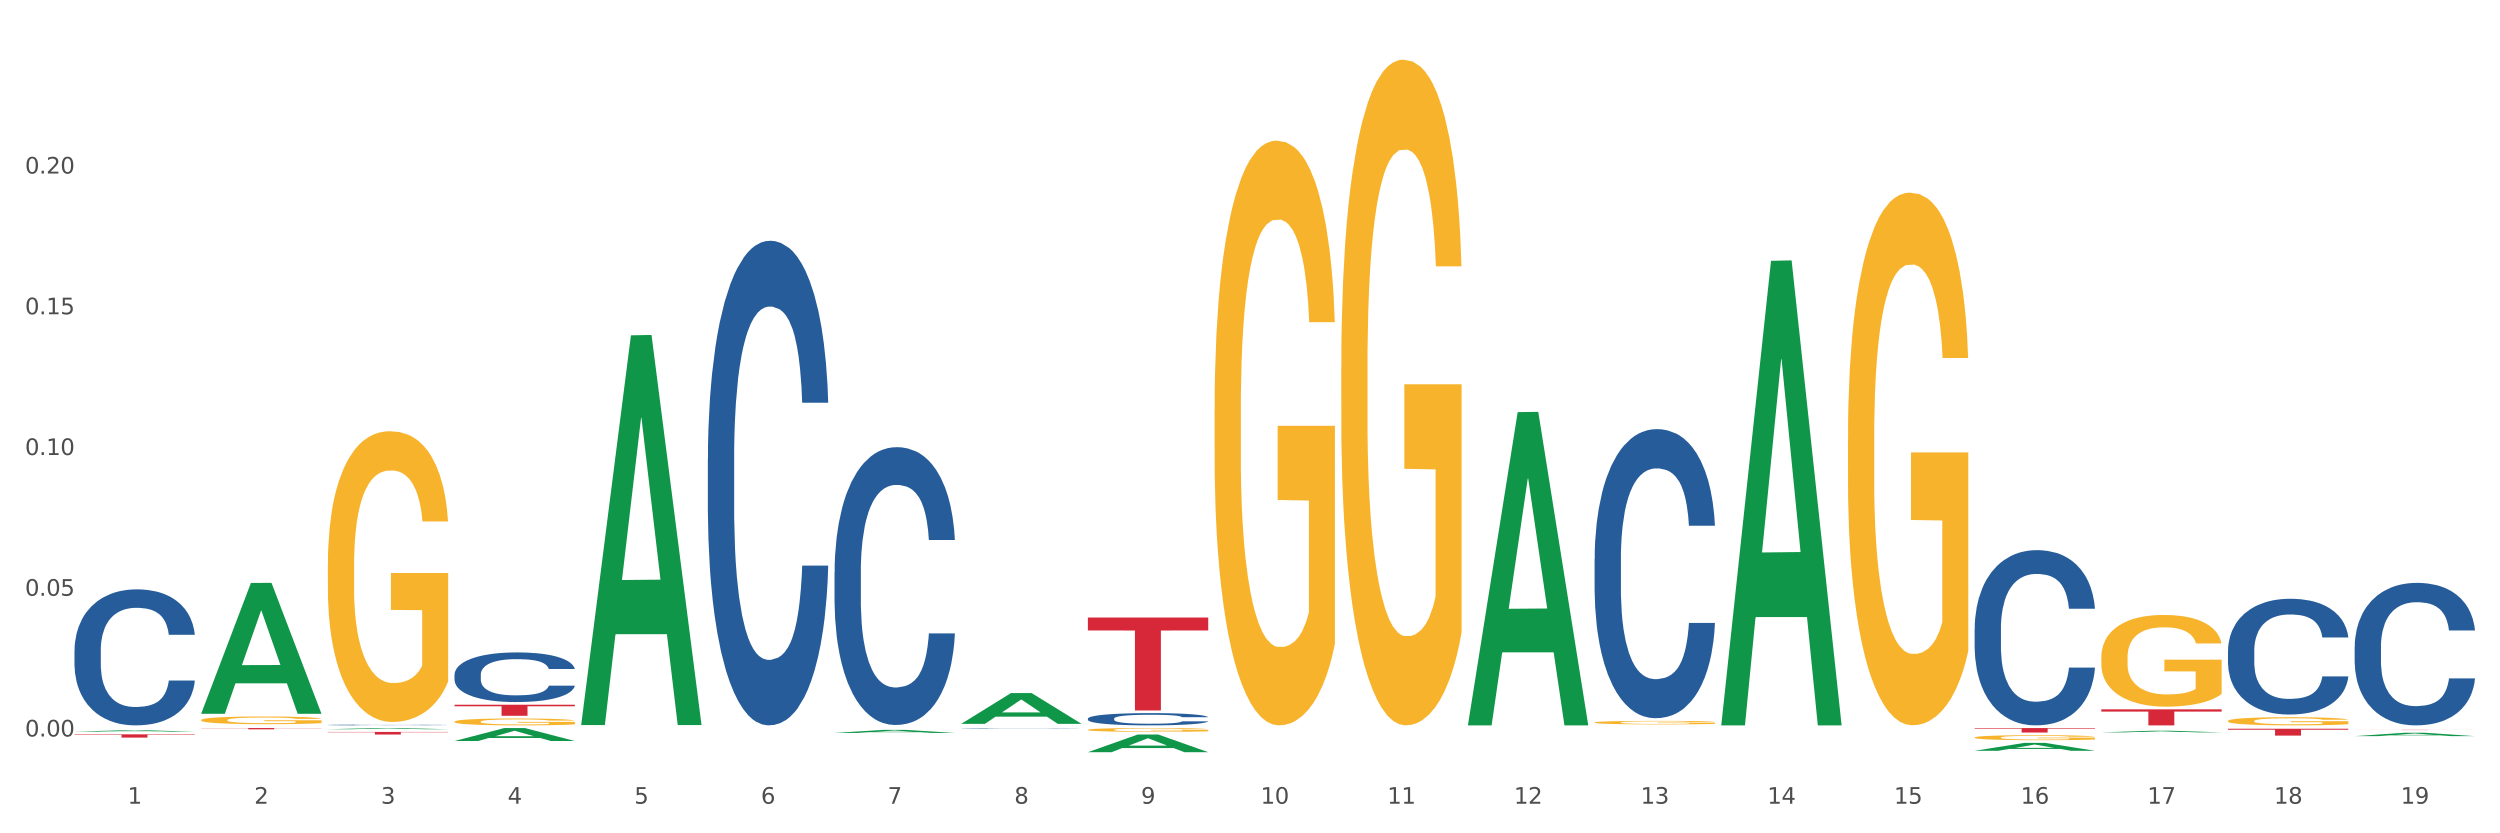 <?xml version="1.0" encoding="utf-8" standalone="no"?>
<!DOCTYPE svg PUBLIC "-//W3C//DTD SVG 1.1//EN"
  "http://www.w3.org/Graphics/SVG/1.1/DTD/svg11.dtd">
<svg xmlns:xlink="http://www.w3.org/1999/xlink" width="1080pt" height="360pt" viewBox="0 0 1080 360" xmlns="http://www.w3.org/2000/svg" version="1.1">
 <rect x="0" y="0" width="1080" height="360" fill="#333333" stroke="none"/>
 <defs>
  <style type="text/css">*{stroke-linejoin: round; stroke-linecap: butt}</style>
 </defs>
 <g id="figure_1">
  <g id="patch_1">
   <path d="M 0 360 
L 1080 360 
L 1080 0 
L 0 0 
z
" style="fill: #ffffff; stroke: #ffffff; stroke-linejoin: miter"/>
  </g>
  <g id="axes_1">
   <g id="matplotlib.axis_1">
    <g id="xtick_1">
     <g id="text_1">
      <!-- 1 -->
      <g style="fill: #4d4d4d" transform="translate(55.115 347.204) scale(0.096 -0.096)">
       <defs>
        <path id="DejaVuSans-31" d="M 794 531 
L 1825 531 
L 1825 4091 
L 703 3866 
L 703 4441 
L 1819 4666 
L 2450 4666 
L 2450 531 
L 3481 531 
L 3481 0 
L 794 0 
L 794 531 
z
" transform="scale(0.016)"/>
       </defs>
       <use xlink:href="#DejaVuSans-31"/>
      </g>
     </g>
    </g>
    <g id="xtick_2">
     <g id="text_2">
      <!-- 2 -->
      <g style="fill: #4d4d4d" transform="translate(109.839 347.204) scale(0.096 -0.096)">
       <defs>
        <path id="DejaVuSans-32" d="M 1228 531 
L 3431 531 
L 3431 0 
L 469 0 
L 469 531 
Q 828 903 1448 1529 
Q 2069 2156 2228 2338 
Q 2531 2678 2651 2914 
Q 2772 3150 2772 3378 
Q 2772 3750 2511 3984 
Q 2250 4219 1831 4219 
Q 1534 4219 1204 4116 
Q 875 4013 500 3803 
L 500 4441 
Q 881 4594 1212 4672 
Q 1544 4750 1819 4750 
Q 2544 4750 2975 4387 
Q 3406 4025 3406 3419 
Q 3406 3131 3298 2873 
Q 3191 2616 2906 2266 
Q 2828 2175 2409 1742 
Q 1991 1309 1228 531 
z
" transform="scale(0.016)"/>
       </defs>
       <use xlink:href="#DejaVuSans-32"/>
      </g>
     </g>
    </g>
    <g id="xtick_3">
     <g id="text_3">
      <!-- 3 -->
      <g style="fill: #4d4d4d" transform="translate(164.564 347.204) scale(0.096 -0.096)">
       <defs>
        <path id="DejaVuSans-33" d="M 2597 2516 
Q 3050 2419 3304 2112 
Q 3559 1806 3559 1356 
Q 3559 666 3084 287 
Q 2609 -91 1734 -91 
Q 1441 -91 1130 -33 
Q 819 25 488 141 
L 488 750 
Q 750 597 1062 519 
Q 1375 441 1716 441 
Q 2309 441 2620 675 
Q 2931 909 2931 1356 
Q 2931 1769 2642 2001 
Q 2353 2234 1838 2234 
L 1294 2234 
L 1294 2753 
L 1863 2753 
Q 2328 2753 2575 2939 
Q 2822 3125 2822 3475 
Q 2822 3834 2567 4026 
Q 2313 4219 1838 4219 
Q 1578 4219 1281 4162 
Q 984 4106 628 3988 
L 628 4550 
Q 988 4650 1302 4700 
Q 1616 4750 1894 4750 
Q 2613 4750 3031 4423 
Q 3450 4097 3450 3541 
Q 3450 3153 3228 2886 
Q 3006 2619 2597 2516 
z
" transform="scale(0.016)"/>
       </defs>
       <use xlink:href="#DejaVuSans-33"/>
      </g>
     </g>
    </g>
    <g id="xtick_4">
     <g id="text_4">
      <!-- 4 -->
      <g style="fill: #4d4d4d" transform="translate(219.288 347.204) scale(0.096 -0.096)">
       <defs>
        <path id="DejaVuSans-34" d="M 2419 4116 
L 825 1625 
L 2419 1625 
L 2419 4116 
z
M 2253 4666 
L 3047 4666 
L 3047 1625 
L 3713 1625 
L 3713 1100 
L 3047 1100 
L 3047 0 
L 2419 0 
L 2419 1100 
L 313 1100 
L 313 1709 
L 2253 4666 
z
" transform="scale(0.016)"/>
       </defs>
       <use xlink:href="#DejaVuSans-34"/>
      </g>
     </g>
    </g>
    <g id="xtick_5">
     <g id="text_5">
      <!-- 5 -->
      <g style="fill: #4d4d4d" transform="translate(274.012 347.204) scale(0.096 -0.096)">
       <defs>
        <path id="DejaVuSans-35" d="M 691 4666 
L 3169 4666 
L 3169 4134 
L 1269 4134 
L 1269 2991 
Q 1406 3038 1543 3061 
Q 1681 3084 1819 3084 
Q 2600 3084 3056 2656 
Q 3513 2228 3513 1497 
Q 3513 744 3044 326 
Q 2575 -91 1722 -91 
Q 1428 -91 1123 -41 
Q 819 9 494 109 
L 494 744 
Q 775 591 1075 516 
Q 1375 441 1709 441 
Q 2250 441 2565 725 
Q 2881 1009 2881 1497 
Q 2881 1984 2565 2268 
Q 2250 2553 1709 2553 
Q 1456 2553 1204 2497 
Q 953 2441 691 2322 
L 691 4666 
z
" transform="scale(0.016)"/>
       </defs>
       <use xlink:href="#DejaVuSans-35"/>
      </g>
     </g>
    </g>
    <g id="xtick_6">
     <g id="text_6">
      <!-- 6 -->
      <g style="fill: #4d4d4d" transform="translate(328.736 347.204) scale(0.096 -0.096)">
       <defs>
        <path id="DejaVuSans-36" d="M 2113 2584 
Q 1688 2584 1439 2293 
Q 1191 2003 1191 1497 
Q 1191 994 1439 701 
Q 1688 409 2113 409 
Q 2538 409 2786 701 
Q 3034 994 3034 1497 
Q 3034 2003 2786 2293 
Q 2538 2584 2113 2584 
z
M 3366 4563 
L 3366 3988 
Q 3128 4100 2886 4159 
Q 2644 4219 2406 4219 
Q 1781 4219 1451 3797 
Q 1122 3375 1075 2522 
Q 1259 2794 1537 2939 
Q 1816 3084 2150 3084 
Q 2853 3084 3261 2657 
Q 3669 2231 3669 1497 
Q 3669 778 3244 343 
Q 2819 -91 2113 -91 
Q 1303 -91 875 529 
Q 447 1150 447 2328 
Q 447 3434 972 4092 
Q 1497 4750 2381 4750 
Q 2619 4750 2861 4703 
Q 3103 4656 3366 4563 
z
" transform="scale(0.016)"/>
       </defs>
       <use xlink:href="#DejaVuSans-36"/>
      </g>
     </g>
    </g>
    <g id="xtick_7">
     <g id="text_7">
      <!-- 7 -->
      <g style="fill: #4d4d4d" transform="translate(383.461 347.204) scale(0.096 -0.096)">
       <defs>
        <path id="DejaVuSans-37" d="M 525 4666 
L 3525 4666 
L 3525 4397 
L 1831 0 
L 1172 0 
L 2766 4134 
L 525 4134 
L 525 4666 
z
" transform="scale(0.016)"/>
       </defs>
       <use xlink:href="#DejaVuSans-37"/>
      </g>
     </g>
    </g>
    <g id="xtick_8">
     <g id="text_8">
      <!-- 8 -->
      <g style="fill: #4d4d4d" transform="translate(438.185 347.204) scale(0.096 -0.096)">
       <defs>
        <path id="DejaVuSans-38" d="M 2034 2216 
Q 1584 2216 1326 1975 
Q 1069 1734 1069 1313 
Q 1069 891 1326 650 
Q 1584 409 2034 409 
Q 2484 409 2743 651 
Q 3003 894 3003 1313 
Q 3003 1734 2745 1975 
Q 2488 2216 2034 2216 
z
M 1403 2484 
Q 997 2584 770 2862 
Q 544 3141 544 3541 
Q 544 4100 942 4425 
Q 1341 4750 2034 4750 
Q 2731 4750 3128 4425 
Q 3525 4100 3525 3541 
Q 3525 3141 3298 2862 
Q 3072 2584 2669 2484 
Q 3125 2378 3379 2068 
Q 3634 1759 3634 1313 
Q 3634 634 3220 271 
Q 2806 -91 2034 -91 
Q 1263 -91 848 271 
Q 434 634 434 1313 
Q 434 1759 690 2068 
Q 947 2378 1403 2484 
z
M 1172 3481 
Q 1172 3119 1398 2916 
Q 1625 2713 2034 2713 
Q 2441 2713 2670 2916 
Q 2900 3119 2900 3481 
Q 2900 3844 2670 4047 
Q 2441 4250 2034 4250 
Q 1625 4250 1398 4047 
Q 1172 3844 1172 3481 
z
" transform="scale(0.016)"/>
       </defs>
       <use xlink:href="#DejaVuSans-38"/>
      </g>
     </g>
    </g>
    <g id="xtick_9">
     <g id="text_9">
      <!-- 9 -->
      <g style="fill: #4d4d4d" transform="translate(492.909 347.204) scale(0.096 -0.096)">
       <defs>
        <path id="DejaVuSans-39" d="M 703 97 
L 703 672 
Q 941 559 1184 500 
Q 1428 441 1663 441 
Q 2288 441 2617 861 
Q 2947 1281 2994 2138 
Q 2813 1869 2534 1725 
Q 2256 1581 1919 1581 
Q 1219 1581 811 2004 
Q 403 2428 403 3163 
Q 403 3881 828 4315 
Q 1253 4750 1959 4750 
Q 2769 4750 3195 4129 
Q 3622 3509 3622 2328 
Q 3622 1225 3098 567 
Q 2575 -91 1691 -91 
Q 1453 -91 1209 -44 
Q 966 3 703 97 
z
M 1959 2075 
Q 2384 2075 2632 2365 
Q 2881 2656 2881 3163 
Q 2881 3666 2632 3958 
Q 2384 4250 1959 4250 
Q 1534 4250 1286 3958 
Q 1038 3666 1038 3163 
Q 1038 2656 1286 2365 
Q 1534 2075 1959 2075 
z
" transform="scale(0.016)"/>
       </defs>
       <use xlink:href="#DejaVuSans-39"/>
      </g>
     </g>
    </g>
    <g id="xtick_10">
     <g id="text_10">
      <!-- 10 -->
      <g style="fill: #4d4d4d" transform="translate(544.58 347.204) scale(0.096 -0.096)">
       <defs>
        <path id="DejaVuSans-30" d="M 2034 4250 
Q 1547 4250 1301 3770 
Q 1056 3291 1056 2328 
Q 1056 1369 1301 889 
Q 1547 409 2034 409 
Q 2525 409 2770 889 
Q 3016 1369 3016 2328 
Q 3016 3291 2770 3770 
Q 2525 4250 2034 4250 
z
M 2034 4750 
Q 2819 4750 3233 4129 
Q 3647 3509 3647 2328 
Q 3647 1150 3233 529 
Q 2819 -91 2034 -91 
Q 1250 -91 836 529 
Q 422 1150 422 2328 
Q 422 3509 836 4129 
Q 1250 4750 2034 4750 
z
" transform="scale(0.016)"/>
       </defs>
       <use xlink:href="#DejaVuSans-31"/>
       <use xlink:href="#DejaVuSans-30" transform="translate(63.623 0)"/>
      </g>
     </g>
    </g>
    <g id="xtick_11">
     <g id="text_11">
      <!-- 11 -->
      <g style="fill: #4d4d4d" transform="translate(599.304 347.204) scale(0.096 -0.096)">
       <use xlink:href="#DejaVuSans-31"/>
       <use xlink:href="#DejaVuSans-31" transform="translate(63.623 0)"/>
      </g>
     </g>
    </g>
    <g id="xtick_12">
     <g id="text_12">
      <!-- 12 -->
      <g style="fill: #4d4d4d" transform="translate(654.028 347.204) scale(0.096 -0.096)">
       <use xlink:href="#DejaVuSans-31"/>
       <use xlink:href="#DejaVuSans-32" transform="translate(63.623 0)"/>
      </g>
     </g>
    </g>
    <g id="xtick_13">
     <g id="text_13">
      <!-- 13 -->
      <g style="fill: #4d4d4d" transform="translate(708.752 347.204) scale(0.096 -0.096)">
       <use xlink:href="#DejaVuSans-31"/>
       <use xlink:href="#DejaVuSans-33" transform="translate(63.623 0)"/>
      </g>
     </g>
    </g>
    <g id="xtick_14">
     <g id="text_14">
      <!-- 14 -->
      <g style="fill: #4d4d4d" transform="translate(763.477 347.204) scale(0.096 -0.096)">
       <use xlink:href="#DejaVuSans-31"/>
       <use xlink:href="#DejaVuSans-34" transform="translate(63.623 0)"/>
      </g>
     </g>
    </g>
    <g id="xtick_15">
     <g id="text_15">
      <!-- 15 -->
      <g style="fill: #4d4d4d" transform="translate(818.201 347.204) scale(0.096 -0.096)">
       <use xlink:href="#DejaVuSans-31"/>
       <use xlink:href="#DejaVuSans-35" transform="translate(63.623 0)"/>
      </g>
     </g>
    </g>
    <g id="xtick_16">
     <g id="text_16">
      <!-- 16 -->
      <g style="fill: #4d4d4d" transform="translate(872.925 347.204) scale(0.096 -0.096)">
       <use xlink:href="#DejaVuSans-31"/>
       <use xlink:href="#DejaVuSans-36" transform="translate(63.623 0)"/>
      </g>
     </g>
    </g>
    <g id="xtick_17">
     <g id="text_17">
      <!-- 17 -->
      <g style="fill: #4d4d4d" transform="translate(927.649 347.204) scale(0.096 -0.096)">
       <use xlink:href="#DejaVuSans-31"/>
       <use xlink:href="#DejaVuSans-37" transform="translate(63.623 0)"/>
      </g>
     </g>
    </g>
    <g id="xtick_18">
     <g id="text_18">
      <!-- 18 -->
      <g style="fill: #4d4d4d" transform="translate(982.374 347.204) scale(0.096 -0.096)">
       <use xlink:href="#DejaVuSans-31"/>
       <use xlink:href="#DejaVuSans-38" transform="translate(63.623 0)"/>
      </g>
     </g>
    </g>
    <g id="xtick_19">
     <g id="text_19">
      <!-- 19 -->
      <g style="fill: #4d4d4d" transform="translate(1037.098 347.204) scale(0.096 -0.096)">
       <use xlink:href="#DejaVuSans-31"/>
       <use xlink:href="#DejaVuSans-39" transform="translate(63.623 0)"/>
      </g>
     </g>
    </g>
    <g id="xtick_20"/>
    <g id="xtick_21"/>
    <g id="xtick_22"/>
    <g id="xtick_23"/>
    <g id="xtick_24"/>
    <g id="xtick_25"/>
    <g id="xtick_26"/>
    <g id="xtick_27"/>
    <g id="xtick_28"/>
    <g id="xtick_29"/>
    <g id="xtick_30"/>
    <g id="xtick_31"/>
    <g id="xtick_32"/>
    <g id="xtick_33"/>
    <g id="xtick_34"/>
    <g id="xtick_35"/>
    <g id="xtick_36"/>
    <g id="xtick_37"/>
   </g>
   <g id="matplotlib.axis_2">
    <g id="ytick_1">
     <g id="text_20">
      <!-- 0.00 -->
      <g style="fill: #4d4d4d" transform="translate(10.8 318.161) scale(0.096 -0.096)">
       <defs>
        <path id="DejaVuSans-2e" d="M 684 794 
L 1344 794 
L 1344 0 
L 684 0 
L 684 794 
z
" transform="scale(0.016)"/>
       </defs>
       <use xlink:href="#DejaVuSans-30"/>
       <use xlink:href="#DejaVuSans-2e" transform="translate(63.623 0)"/>
       <use xlink:href="#DejaVuSans-30" transform="translate(95.41 0)"/>
       <use xlink:href="#DejaVuSans-30" transform="translate(159.033 0)"/>
      </g>
     </g>
    </g>
    <g id="ytick_2">
     <g id="text_21">
      <!-- 0.05 -->
      <g style="fill: #4d4d4d" transform="translate(10.8 257.364) scale(0.096 -0.096)">
       <use xlink:href="#DejaVuSans-30"/>
       <use xlink:href="#DejaVuSans-2e" transform="translate(63.623 0)"/>
       <use xlink:href="#DejaVuSans-30" transform="translate(95.41 0)"/>
       <use xlink:href="#DejaVuSans-35" transform="translate(159.033 0)"/>
      </g>
     </g>
    </g>
    <g id="ytick_3">
     <g id="text_22">
      <!-- 0.10 -->
      <g style="fill: #4d4d4d" transform="translate(10.8 196.568) scale(0.096 -0.096)">
       <use xlink:href="#DejaVuSans-30"/>
       <use xlink:href="#DejaVuSans-2e" transform="translate(63.623 0)"/>
       <use xlink:href="#DejaVuSans-31" transform="translate(95.41 0)"/>
       <use xlink:href="#DejaVuSans-30" transform="translate(159.033 0)"/>
      </g>
     </g>
    </g>
    <g id="ytick_4">
     <g id="text_23">
      <!-- 0.15 -->
      <g style="fill: #4d4d4d" transform="translate(10.8 135.772) scale(0.096 -0.096)">
       <use xlink:href="#DejaVuSans-30"/>
       <use xlink:href="#DejaVuSans-2e" transform="translate(63.623 0)"/>
       <use xlink:href="#DejaVuSans-31" transform="translate(95.41 0)"/>
       <use xlink:href="#DejaVuSans-35" transform="translate(159.033 0)"/>
      </g>
     </g>
    </g>
    <g id="ytick_5">
     <g id="text_24">
      <!-- 0.20 -->
      <g style="fill: #4d4d4d" transform="translate(10.8 74.976) scale(0.096 -0.096)">
       <use xlink:href="#DejaVuSans-30"/>
       <use xlink:href="#DejaVuSans-2e" transform="translate(63.623 0)"/>
       <use xlink:href="#DejaVuSans-32" transform="translate(95.41 0)"/>
       <use xlink:href="#DejaVuSans-30" transform="translate(159.033 0)"/>
      </g>
     </g>
    </g>
    <g id="ytick_6"/>
    <g id="ytick_7"/>
    <g id="ytick_8"/>
    <g id="ytick_9"/>
    <g id="ytick_10"/>
   </g>
   <g id="PolyCollection_1">
    <path d="M 32.175 316.073 
L 32.229 316.073 
L 53.667 315.456 
L 62.564 315.456 
L 84.163 316.074 
L 73.873 316.074 
L 69.21 315.93 
L 47.075 315.93 
L 46.914 315.933 
L 42.412 316.074 
L 32.175 316.074 
L 32.175 316.073 
L 49.862 315.844 
L 66.423 315.844 
L 58.223 315.588 
L 58.115 315.586 
L 58.008 315.588 
L 49.808 315.844 
L 49.862 315.844 
L 32.175 316.073 
z
" clip-path="url(#p58b0311cc9)" style="fill: #109648"/>
    <path d="M 469.969 315.272 
L 470.031 315.271 
L 470.031 315.217 
L 470.153 315.17 
L 470.767 315.058 
L 471.688 314.965 
L 472.363 314.915 
L 473.038 314.875 
L 473.836 314.834 
L 474.818 314.792 
L 476.598 314.731 
L 477.703 314.699 
L 479.053 314.666 
L 481.508 314.618 
L 483.288 314.591 
L 485.13 314.569 
L 488.137 314.542 
L 490.102 314.53 
L 492.188 314.521 
L 494.705 314.515 
L 496.608 314.513 
L 500.781 314.518 
L 504.341 314.531 
L 506.06 314.542 
L 508.27 314.56 
L 509.436 314.572 
L 511.339 314.596 
L 513.303 314.627 
L 514.653 314.654 
L 516.679 314.705 
L 518.213 314.756 
L 519.625 314.819 
L 520.361 314.863 
L 520.914 314.903 
L 521.405 314.95 
L 521.896 315.023 
L 510.848 315.023 
L 510.418 314.971 
L 509.743 314.921 
L 508.761 314.873 
L 507.901 314.843 
L 506.428 314.806 
L 505.078 314.782 
L 503.666 314.764 
L 501.948 314.749 
L 500.597 314.741 
L 498.695 314.735 
L 494.95 314.737 
L 492.434 314.749 
L 490.715 314.764 
L 489.61 314.777 
L 488.628 314.792 
L 487.524 314.813 
L 486.235 314.845 
L 485.314 314.873 
L 484.393 314.909 
L 483.657 314.945 
L 482.982 314.987 
L 482.429 315.032 
L 481.999 315.079 
L 481.631 315.136 
L 481.324 315.23 
L 481.324 315.436 
L 481.447 315.482 
L 481.754 315.544 
L 482.122 315.59 
L 482.736 315.646 
L 483.288 315.683 
L 484.332 315.737 
L 485.498 315.782 
L 486.419 315.811 
L 487.339 315.835 
L 488.935 315.868 
L 490.715 315.895 
L 492.25 315.911 
L 494.337 315.926 
L 495.748 315.932 
L 496.976 315.935 
L 499.984 315.935 
L 502.132 315.931 
L 504.526 315.92 
L 506.367 315.907 
L 507.901 315.89 
L 509.62 315.863 
L 510.725 315.838 
L 510.725 315.524 
L 497.221 315.523 
L 497.221 315.314 
L 521.957 315.314 
L 521.957 315.926 
L 520.914 315.958 
L 519.748 315.986 
L 518.52 316.012 
L 516.679 316.043 
L 514.469 316.073 
L 512.505 316.094 
L 510.418 316.112 
L 507.963 316.129 
L 504.771 316.144 
L 502.807 316.15 
L 500.352 316.154 
L 497.467 316.156 
L 494.95 316.153 
L 492.495 316.145 
L 489.917 316.132 
L 487.401 316.112 
L 485.498 316.093 
L 483.595 316.069 
L 481.57 316.037 
L 479.974 316.007 
L 478.746 315.98 
L 477.396 315.946 
L 475.923 315.901 
L 474.818 315.86 
L 473.836 315.818 
L 472.793 315.764 
L 472.056 315.718 
L 471.32 315.659 
L 470.89 315.616 
L 470.399 315.548 
L 470.031 315.454 
L 469.969 315.272 
z
" clip-path="url(#p58b0311cc9)" style="fill: #f7b32b"/>
    <path d="M 524.693 177.474 
L 524.755 177.243 
L 524.755 168.938 
L 524.878 161.786 
L 525.491 144.483 
L 526.412 130.18 
L 527.087 122.566 
L 527.762 116.337 
L 528.56 110.108 
L 529.542 103.649 
L 531.322 94.19 
L 532.427 89.345 
L 533.778 84.27 
L 536.233 76.887 
L 538.013 72.734 
L 539.854 69.274 
L 542.862 65.121 
L 544.826 63.275 
L 546.913 61.891 
L 549.429 60.968 
L 551.332 60.738 
L 555.506 61.43 
L 559.066 63.506 
L 560.784 65.121 
L 562.994 67.89 
L 564.16 69.735 
L 566.063 73.426 
L 568.027 78.271 
L 569.377 82.424 
L 571.403 90.268 
L 572.937 98.112 
L 574.349 107.801 
L 575.086 114.492 
L 575.638 120.721 
L 576.129 127.873 
L 576.62 139.177 
L 565.572 139.177 
L 565.142 131.102 
L 564.467 123.489 
L 563.485 116.107 
L 562.626 111.493 
L 561.153 105.725 
L 559.802 102.034 
L 558.391 99.265 
L 556.672 96.958 
L 555.322 95.805 
L 553.419 94.882 
L 549.675 95.113 
L 547.158 96.958 
L 545.44 99.265 
L 544.335 101.342 
L 543.353 103.649 
L 542.248 106.878 
L 540.959 111.723 
L 540.038 116.107 
L 539.118 121.644 
L 538.381 127.18 
L 537.706 133.64 
L 537.153 140.561 
L 536.724 147.713 
L 536.355 156.48 
L 536.049 171.014 
L 536.049 202.621 
L 536.171 209.772 
L 536.478 219.231 
L 536.847 226.383 
L 537.46 234.919 
L 538.013 240.687 
L 539.056 248.992 
L 540.222 255.913 
L 541.143 260.297 
L 542.064 263.988 
L 543.66 269.063 
L 545.44 273.216 
L 546.974 275.754 
L 549.061 278.061 
L 550.473 278.984 
L 551.7 279.445 
L 554.708 279.445 
L 556.856 278.753 
L 559.25 277.138 
L 561.091 275.062 
L 562.626 272.524 
L 564.344 268.371 
L 565.449 264.449 
L 565.449 216.232 
L 551.946 216.001 
L 551.946 183.934 
L 576.682 183.934 
L 576.682 278.061 
L 575.638 282.906 
L 574.472 287.289 
L 573.244 291.211 
L 571.403 296.056 
L 569.193 300.67 
L 567.229 303.9 
L 565.142 306.668 
L 562.687 309.206 
L 559.495 311.513 
L 557.531 312.436 
L 555.076 313.128 
L 552.191 313.358 
L 549.675 312.897 
L 547.22 311.744 
L 544.642 309.667 
L 542.125 306.668 
L 540.222 303.669 
L 538.32 299.978 
L 536.294 295.133 
L 534.698 290.519 
L 533.471 286.366 
L 532.12 281.06 
L 530.647 274.139 
L 529.542 267.91 
L 528.56 261.45 
L 527.517 253.145 
L 526.78 245.993 
L 526.044 236.995 
L 525.614 230.305 
L 525.123 219.923 
L 524.755 205.389 
L 524.693 177.474 
z
" clip-path="url(#p58b0311cc9)" style="fill: #f7b32b"/>
    <path d="M 579.418 158.659 
L 579.479 158.396 
L 579.479 148.941 
L 579.602 140.799 
L 580.216 121.101 
L 581.136 104.816 
L 581.812 96.149 
L 582.487 89.058 
L 583.285 81.966 
L 584.267 74.612 
L 586.047 63.843 
L 587.152 58.328 
L 588.502 52.55 
L 590.957 44.145 
L 592.737 39.417 
L 594.578 35.477 
L 597.586 30.75 
L 599.55 28.649 
L 601.637 27.073 
L 604.154 26.022 
L 606.056 25.759 
L 610.23 26.547 
L 613.79 28.911 
L 615.509 30.75 
L 617.718 33.902 
L 618.884 36.003 
L 620.787 40.205 
L 622.751 45.721 
L 624.102 50.448 
L 626.127 59.378 
L 627.662 68.308 
L 629.073 79.34 
L 629.81 86.956 
L 630.362 94.048 
L 630.853 102.19 
L 631.344 115.06 
L 620.296 115.06 
L 619.867 105.867 
L 619.191 97.2 
L 618.209 88.795 
L 617.35 83.542 
L 615.877 76.976 
L 614.527 72.773 
L 613.115 69.622 
L 611.396 66.995 
L 610.046 65.682 
L 608.143 64.631 
L 604.399 64.894 
L 601.882 66.995 
L 600.164 69.622 
L 599.059 71.985 
L 598.077 74.612 
L 596.972 78.289 
L 595.683 83.805 
L 594.763 88.795 
L 593.842 95.098 
L 593.105 101.402 
L 592.43 108.756 
L 591.878 116.636 
L 591.448 124.778 
L 591.08 134.758 
L 590.773 151.305 
L 590.773 187.288 
L 590.896 195.43 
L 591.203 206.198 
L 591.571 214.34 
L 592.185 224.058 
L 592.737 230.625 
L 593.78 240.08 
L 594.947 247.959 
L 595.867 252.95 
L 596.788 257.152 
L 598.384 262.93 
L 600.164 267.658 
L 601.698 270.547 
L 603.785 273.173 
L 605.197 274.224 
L 606.425 274.749 
L 609.432 274.749 
L 611.58 273.961 
L 613.974 272.123 
L 615.816 269.759 
L 617.35 266.87 
L 619.069 262.142 
L 620.173 257.677 
L 620.173 202.784 
L 606.67 202.521 
L 606.67 166.013 
L 631.406 166.013 
L 631.406 273.173 
L 630.362 278.689 
L 629.196 283.679 
L 627.969 288.144 
L 626.127 293.66 
L 623.918 298.913 
L 621.953 302.59 
L 619.867 305.742 
L 617.411 308.631 
L 614.22 311.257 
L 612.256 312.308 
L 609.8 313.096 
L 606.916 313.358 
L 604.399 312.833 
L 601.944 311.52 
L 599.366 309.156 
L 596.849 305.742 
L 594.947 302.327 
L 593.044 298.125 
L 591.018 292.609 
L 589.423 287.356 
L 588.195 282.629 
L 586.845 276.588 
L 585.372 268.708 
L 584.267 261.617 
L 583.285 254.263 
L 582.241 244.807 
L 581.505 236.665 
L 580.768 226.422 
L 580.338 218.805 
L 579.847 206.986 
L 579.479 190.439 
L 579.418 158.659 
z
" clip-path="url(#p58b0311cc9)" style="fill: #f7b32b"/>
    <path d="M 688.866 312.122 
L 688.928 312.12 
L 688.928 312.07 
L 689.05 312.027 
L 689.664 311.923 
L 690.585 311.837 
L 691.26 311.791 
L 691.935 311.754 
L 692.733 311.716 
L 693.715 311.678 
L 695.495 311.621 
L 696.6 311.591 
L 697.95 311.561 
L 700.406 311.517 
L 702.186 311.492 
L 704.027 311.471 
L 707.034 311.446 
L 708.999 311.435 
L 711.086 311.426 
L 713.602 311.421 
L 715.505 311.419 
L 719.679 311.424 
L 723.239 311.436 
L 724.957 311.446 
L 727.167 311.462 
L 728.333 311.473 
L 730.236 311.496 
L 732.2 311.525 
L 733.55 311.55 
L 735.576 311.597 
L 737.11 311.644 
L 738.522 311.702 
L 739.258 311.743 
L 739.811 311.78 
L 740.302 311.823 
L 740.793 311.891 
L 729.745 311.891 
L 729.315 311.843 
L 728.64 311.797 
L 727.658 311.752 
L 726.799 311.725 
L 725.325 311.69 
L 723.975 311.668 
L 722.563 311.651 
L 720.845 311.637 
L 719.494 311.63 
L 717.592 311.625 
L 713.848 311.626 
L 711.331 311.637 
L 709.612 311.651 
L 708.508 311.664 
L 707.526 311.678 
L 706.421 311.697 
L 705.132 311.726 
L 704.211 311.752 
L 703.29 311.786 
L 702.554 311.819 
L 701.879 311.858 
L 701.326 311.9 
L 700.897 311.943 
L 700.528 311.995 
L 700.221 312.083 
L 700.221 312.273 
L 700.344 312.316 
L 700.651 312.373 
L 701.019 312.416 
L 701.633 312.467 
L 702.186 312.502 
L 703.229 312.552 
L 704.395 312.594 
L 705.316 312.62 
L 706.237 312.642 
L 707.832 312.673 
L 709.612 312.698 
L 711.147 312.713 
L 713.234 312.727 
L 714.645 312.732 
L 715.873 312.735 
L 718.881 312.735 
L 721.029 312.731 
L 723.423 312.721 
L 725.264 312.709 
L 726.799 312.693 
L 728.517 312.668 
L 729.622 312.645 
L 729.622 312.355 
L 716.119 312.353 
L 716.119 312.16 
L 740.854 312.16 
L 740.854 312.727 
L 739.811 312.756 
L 738.645 312.782 
L 737.417 312.806 
L 735.576 312.835 
L 733.366 312.863 
L 731.402 312.882 
L 729.315 312.899 
L 726.86 312.914 
L 723.668 312.928 
L 721.704 312.934 
L 719.249 312.938 
L 716.364 312.939 
L 713.848 312.936 
L 711.392 312.929 
L 708.814 312.917 
L 706.298 312.899 
L 704.395 312.881 
L 702.492 312.859 
L 700.467 312.829 
L 698.871 312.802 
L 697.643 312.777 
L 696.293 312.745 
L 694.82 312.703 
L 693.715 312.666 
L 692.733 312.627 
L 691.69 312.577 
L 690.953 312.534 
L 690.217 312.48 
L 689.787 312.439 
L 689.296 312.377 
L 688.928 312.29 
L 688.866 312.122 
z
" clip-path="url(#p58b0311cc9)" style="fill: #f7b32b"/>
    <path d="M 798.315 189.544 
L 798.376 189.334 
L 798.376 181.769 
L 798.499 175.254 
L 799.113 159.493 
L 800.033 146.464 
L 800.709 139.529 
L 801.384 133.855 
L 802.182 128.182 
L 803.164 122.297 
L 804.944 113.682 
L 806.049 109.268 
L 807.399 104.645 
L 809.854 97.921 
L 811.634 94.138 
L 813.475 90.986 
L 816.483 87.203 
L 818.447 85.522 
L 820.534 84.261 
L 823.051 83.421 
L 824.953 83.21 
L 829.127 83.841 
L 832.687 85.732 
L 834.406 87.203 
L 836.615 89.725 
L 837.782 91.406 
L 839.684 94.768 
L 841.648 99.182 
L 842.999 102.964 
L 845.024 110.109 
L 846.559 117.254 
L 847.97 126.08 
L 848.707 132.174 
L 849.259 137.848 
L 849.75 144.363 
L 850.242 154.66 
L 839.193 154.66 
L 838.764 147.305 
L 838.088 140.37 
L 837.106 133.645 
L 836.247 129.442 
L 834.774 124.189 
L 833.424 120.826 
L 832.012 118.305 
L 830.293 116.203 
L 828.943 115.153 
L 827.04 114.312 
L 823.296 114.522 
L 820.78 116.203 
L 819.061 118.305 
L 817.956 120.196 
L 816.974 122.297 
L 815.869 125.24 
L 814.58 129.653 
L 813.66 133.645 
L 812.739 138.689 
L 812.002 143.732 
L 811.327 149.616 
L 810.775 155.921 
L 810.345 162.435 
L 809.977 170.421 
L 809.67 183.66 
L 809.67 212.45 
L 809.793 218.964 
L 810.1 227.58 
L 810.468 234.095 
L 811.082 241.87 
L 811.634 247.124 
L 812.678 254.689 
L 813.844 260.993 
L 814.764 264.986 
L 815.685 268.348 
L 817.281 272.972 
L 819.061 276.754 
L 820.595 279.066 
L 822.682 281.167 
L 824.094 282.008 
L 825.322 282.428 
L 828.329 282.428 
L 830.477 281.798 
L 832.871 280.327 
L 834.713 278.435 
L 836.247 276.124 
L 837.966 272.341 
L 839.071 268.769 
L 839.071 224.848 
L 825.567 224.638 
L 825.567 195.428 
L 850.303 195.428 
L 850.303 281.167 
L 849.259 285.58 
L 848.093 289.573 
L 846.866 293.146 
L 845.024 297.559 
L 842.815 301.761 
L 840.851 304.703 
L 838.764 307.225 
L 836.308 309.537 
L 833.117 311.638 
L 831.153 312.479 
L 828.697 313.109 
L 825.813 313.319 
L 823.296 312.899 
L 820.841 311.848 
L 818.263 309.957 
L 815.746 307.225 
L 813.844 304.493 
L 811.941 301.131 
L 809.915 296.718 
L 808.32 292.515 
L 807.092 288.732 
L 805.742 283.899 
L 804.269 277.595 
L 803.164 271.921 
L 802.182 266.037 
L 801.138 258.472 
L 800.402 251.957 
L 799.665 243.761 
L 799.236 237.667 
L 798.744 228.211 
L 798.376 214.972 
L 798.315 189.544 
z
" clip-path="url(#p58b0311cc9)" style="fill: #f7b32b"/>
    <path d="M 1017.212 315.296 
L 1069.2 315.296 
L 1069.2 315.31 
L 1048.75 315.31 
L 1048.75 315.396 
L 1037.539 315.396 
L 1037.539 315.31 
L 1017.212 315.31 
L 1017.212 315.296 
L 1017.212 315.296 
z
" clip-path="url(#p58b0311cc9)" style="fill: #d62839"/>
    <path d="M 962.488 314.827 
L 1014.476 314.827 
L 1014.476 315.236 
L 994.025 315.239 
L 994.025 317.771 
L 982.815 317.771 
L 982.815 315.239 
L 962.488 315.236 
L 962.488 314.83 
L 962.488 314.827 
z
" clip-path="url(#p58b0311cc9)" style="fill: #d62839"/>
    <path d="M 907.763 306.441 
L 959.751 306.441 
L 959.751 307.402 
L 939.301 307.409 
L 939.301 313.358 
L 928.09 313.358 
L 928.09 307.409 
L 907.763 307.402 
L 907.763 306.448 
L 907.763 306.441 
z
" clip-path="url(#p58b0311cc9)" style="fill: #d62839"/>
    <path d="M 853.039 314.513 
L 905.027 314.513 
L 905.027 314.782 
L 884.577 314.784 
L 884.577 316.445 
L 873.366 316.445 
L 873.366 314.784 
L 853.039 314.782 
L 853.039 314.515 
L 853.039 314.513 
z
" clip-path="url(#p58b0311cc9)" style="fill: #d62839"/>
    <path d="M 469.969 266.768 
L 521.957 266.768 
L 521.957 272.347 
L 501.507 272.384 
L 501.507 306.91 
L 490.296 306.91 
L 490.296 272.384 
L 469.969 272.347 
L 469.969 266.806 
L 469.969 266.768 
z
" clip-path="url(#p58b0311cc9)" style="fill: #d62839"/>
    <path d="M 196.348 304.439 
L 248.336 304.439 
L 248.336 305.105 
L 227.886 305.109 
L 227.886 309.231 
L 216.675 309.231 
L 216.675 305.109 
L 196.348 305.105 
L 196.348 304.443 
L 196.348 304.439 
z
" clip-path="url(#p58b0311cc9)" style="fill: #d62839"/>
    <path d="M 86.899 314.513 
L 138.887 314.513 
L 138.887 314.59 
L 118.437 314.591 
L 118.437 315.066 
L 107.226 315.066 
L 107.226 314.591 
L 86.899 314.59 
L 86.899 314.514 
L 86.899 314.513 
z
" clip-path="url(#p58b0311cc9)" style="fill: #d62839"/>
    <path d="M 32.175 317.229 
L 84.163 317.229 
L 84.163 317.426 
L 63.713 317.427 
L 63.713 318.642 
L 52.502 318.642 
L 52.502 317.427 
L 32.175 317.426 
L 32.175 317.231 
L 32.175 317.229 
z
" clip-path="url(#p58b0311cc9)" style="fill: #d62839"/>
    <path d="M 853.039 318.6 
L 853.1 318.598 
L 853.1 318.527 
L 853.223 318.466 
L 853.837 318.318 
L 854.758 318.195 
L 855.433 318.13 
L 856.108 318.077 
L 856.906 318.023 
L 857.888 317.968 
L 859.668 317.887 
L 860.773 317.845 
L 862.123 317.802 
L 864.578 317.739 
L 866.358 317.703 
L 868.2 317.674 
L 871.207 317.638 
L 873.171 317.622 
L 875.258 317.61 
L 877.775 317.602 
L 879.678 317.6 
L 883.851 317.606 
L 887.411 317.624 
L 889.13 317.638 
L 891.34 317.662 
L 892.506 317.677 
L 894.409 317.709 
L 896.373 317.751 
L 897.723 317.786 
L 899.749 317.853 
L 901.283 317.92 
L 902.695 318.003 
L 903.431 318.061 
L 903.984 318.114 
L 904.475 318.175 
L 904.966 318.272 
L 893.918 318.272 
L 893.488 318.203 
L 892.813 318.138 
L 891.831 318.075 
L 890.971 318.035 
L 889.498 317.986 
L 888.148 317.954 
L 886.736 317.93 
L 885.018 317.911 
L 883.667 317.901 
L 881.765 317.893 
L 878.02 317.895 
L 875.504 317.911 
L 873.785 317.93 
L 872.68 317.948 
L 871.698 317.968 
L 870.594 317.996 
L 869.305 318.037 
L 868.384 318.075 
L 867.463 318.122 
L 866.727 318.169 
L 866.051 318.225 
L 865.499 318.284 
L 865.069 318.345 
L 864.701 318.42 
L 864.394 318.545 
L 864.394 318.816 
L 864.517 318.877 
L 864.824 318.958 
L 865.192 319.019 
L 865.806 319.092 
L 866.358 319.142 
L 867.402 319.213 
L 868.568 319.272 
L 869.489 319.309 
L 870.409 319.341 
L 872.005 319.385 
L 873.785 319.42 
L 875.32 319.442 
L 877.407 319.462 
L 878.818 319.47 
L 880.046 319.473 
L 883.053 319.473 
L 885.202 319.468 
L 887.596 319.454 
L 889.437 319.436 
L 890.971 319.414 
L 892.69 319.379 
L 893.795 319.345 
L 893.795 318.932 
L 880.291 318.93 
L 880.291 318.655 
L 905.027 318.655 
L 905.027 319.462 
L 903.984 319.503 
L 902.818 319.541 
L 901.59 319.574 
L 899.749 319.616 
L 897.539 319.655 
L 895.575 319.683 
L 893.488 319.707 
L 891.033 319.728 
L 887.841 319.748 
L 885.877 319.756 
L 883.422 319.762 
L 880.537 319.764 
L 878.02 319.76 
L 875.565 319.75 
L 872.987 319.732 
L 870.471 319.707 
L 868.568 319.681 
L 866.665 319.649 
L 864.64 319.608 
L 863.044 319.568 
L 861.816 319.533 
L 860.466 319.487 
L 858.993 319.428 
L 857.888 319.375 
L 856.906 319.319 
L 855.863 319.248 
L 855.126 319.187 
L 854.389 319.11 
L 853.96 319.053 
L 853.469 318.964 
L 853.1 318.839 
L 853.039 318.6 
z
" clip-path="url(#p58b0311cc9)" style="fill: #f7b32b"/>
    <path d="M 907.763 283.974 
L 907.825 283.938 
L 907.825 282.635 
L 907.948 281.513 
L 908.561 278.799 
L 909.482 276.556 
L 910.157 275.362 
L 910.832 274.385 
L 911.63 273.408 
L 912.612 272.395 
L 914.392 270.911 
L 915.497 270.151 
L 916.847 269.355 
L 919.303 268.197 
L 921.083 267.546 
L 922.924 267.003 
L 925.932 266.352 
L 927.896 266.063 
L 929.983 265.845 
L 932.499 265.701 
L 934.402 265.665 
L 938.576 265.773 
L 942.136 266.099 
L 943.854 266.352 
L 946.064 266.786 
L 947.23 267.076 
L 949.133 267.655 
L 951.097 268.415 
L 952.447 269.066 
L 954.473 270.296 
L 956.007 271.526 
L 957.419 273.046 
L 958.156 274.095 
L 958.708 275.072 
L 959.199 276.194 
L 959.69 277.967 
L 948.642 277.967 
L 948.212 276.701 
L 947.537 275.507 
L 946.555 274.349 
L 945.696 273.625 
L 944.223 272.72 
L 942.872 272.142 
L 941.46 271.707 
L 939.742 271.345 
L 938.392 271.165 
L 936.489 271.02 
L 932.745 271.056 
L 930.228 271.345 
L 928.51 271.707 
L 927.405 272.033 
L 926.423 272.395 
L 925.318 272.901 
L 924.029 273.661 
L 923.108 274.349 
L 922.187 275.217 
L 921.451 276.086 
L 920.776 277.099 
L 920.223 278.184 
L 919.794 279.306 
L 919.425 280.681 
L 919.119 282.961 
L 919.119 287.918 
L 919.241 289.04 
L 919.548 290.523 
L 919.916 291.645 
L 920.53 292.984 
L 921.083 293.888 
L 922.126 295.191 
L 923.292 296.276 
L 924.213 296.964 
L 925.134 297.543 
L 926.73 298.339 
L 928.51 298.99 
L 930.044 299.388 
L 932.131 299.75 
L 933.543 299.895 
L 934.77 299.967 
L 937.778 299.967 
L 939.926 299.859 
L 942.32 299.605 
L 944.161 299.28 
L 945.696 298.882 
L 947.414 298.23 
L 948.519 297.615 
L 948.519 290.053 
L 935.016 290.016 
L 935.016 284.987 
L 959.751 284.987 
L 959.751 299.75 
L 958.708 300.51 
L 957.542 301.197 
L 956.314 301.813 
L 954.473 302.572 
L 952.263 303.296 
L 950.299 303.803 
L 948.212 304.237 
L 945.757 304.635 
L 942.565 304.997 
L 940.601 305.141 
L 938.146 305.25 
L 935.261 305.286 
L 932.745 305.214 
L 930.29 305.033 
L 927.712 304.707 
L 925.195 304.237 
L 923.292 303.766 
L 921.39 303.188 
L 919.364 302.428 
L 917.768 301.704 
L 916.541 301.053 
L 915.19 300.22 
L 913.717 299.135 
L 912.612 298.158 
L 911.63 297.145 
L 910.587 295.842 
L 909.85 294.72 
L 909.114 293.309 
L 908.684 292.26 
L 908.193 290.632 
L 907.825 288.352 
L 907.763 283.974 
z
" clip-path="url(#p58b0311cc9)" style="fill: #f7b32b"/>
    <path d="M 962.488 311.464 
L 962.549 311.461 
L 962.549 311.345 
L 962.672 311.246 
L 963.286 311.005 
L 964.206 310.805 
L 964.881 310.699 
L 965.557 310.612 
L 966.355 310.525 
L 967.337 310.435 
L 969.117 310.304 
L 970.221 310.236 
L 971.572 310.165 
L 974.027 310.062 
L 975.807 310.005 
L 977.648 309.956 
L 980.656 309.898 
L 982.62 309.873 
L 984.707 309.853 
L 987.223 309.841 
L 989.126 309.837 
L 993.3 309.847 
L 996.86 309.876 
L 998.579 309.898 
L 1000.788 309.937 
L 1001.954 309.963 
L 1003.857 310.014 
L 1005.821 310.082 
L 1007.172 310.14 
L 1009.197 310.249 
L 1010.732 310.358 
L 1012.143 310.493 
L 1012.88 310.587 
L 1013.432 310.673 
L 1013.923 310.773 
L 1014.414 310.931 
L 1003.366 310.931 
L 1002.936 310.818 
L 1002.261 310.712 
L 1001.279 310.609 
L 1000.42 310.545 
L 998.947 310.464 
L 997.596 310.413 
L 996.185 310.374 
L 994.466 310.342 
L 993.116 310.326 
L 991.213 310.313 
L 987.469 310.316 
L 984.952 310.342 
L 983.234 310.374 
L 982.129 310.403 
L 981.147 310.435 
L 980.042 310.48 
L 978.753 310.548 
L 977.832 310.609 
L 976.912 310.686 
L 976.175 310.763 
L 975.5 310.853 
L 974.948 310.95 
L 974.518 311.05 
L 974.15 311.172 
L 973.843 311.374 
L 973.843 311.815 
L 973.966 311.915 
L 974.272 312.046 
L 974.641 312.146 
L 975.255 312.265 
L 975.807 312.346 
L 976.85 312.461 
L 978.017 312.558 
L 978.937 312.619 
L 979.858 312.67 
L 981.454 312.741 
L 983.234 312.799 
L 984.768 312.834 
L 986.855 312.866 
L 988.267 312.879 
L 989.494 312.886 
L 992.502 312.886 
L 994.65 312.876 
L 997.044 312.854 
L 998.885 312.825 
L 1000.42 312.789 
L 1002.139 312.731 
L 1003.243 312.677 
L 1003.243 312.005 
L 989.74 312.001 
L 989.74 311.554 
L 1014.476 311.554 
L 1014.476 312.866 
L 1013.432 312.934 
L 1012.266 312.995 
L 1011.038 313.05 
L 1009.197 313.117 
L 1006.987 313.182 
L 1005.023 313.227 
L 1002.936 313.265 
L 1000.481 313.301 
L 997.29 313.333 
L 995.325 313.346 
L 992.87 313.355 
L 989.985 313.358 
L 987.469 313.352 
L 985.014 313.336 
L 982.436 313.307 
L 979.919 313.265 
L 978.017 313.223 
L 976.114 313.172 
L 974.088 313.104 
L 972.492 313.04 
L 971.265 312.982 
L 969.915 312.908 
L 968.441 312.812 
L 967.337 312.725 
L 966.355 312.635 
L 965.311 312.519 
L 964.575 312.419 
L 963.838 312.294 
L 963.408 312.201 
L 962.917 312.056 
L 962.549 311.854 
L 962.488 311.464 
z
" clip-path="url(#p58b0311cc9)" style="fill: #f7b32b"/>
    <path d="M 86.899 311.063 
L 86.961 311.06 
L 86.961 310.951 
L 87.083 310.857 
L 87.697 310.63 
L 88.618 310.442 
L 89.293 310.342 
L 89.968 310.26 
L 90.766 310.178 
L 91.748 310.094 
L 93.528 309.969 
L 94.633 309.906 
L 95.983 309.839 
L 98.439 309.742 
L 100.219 309.687 
L 102.06 309.642 
L 105.067 309.587 
L 107.032 309.563 
L 109.118 309.545 
L 111.635 309.533 
L 113.538 309.53 
L 117.712 309.539 
L 121.272 309.566 
L 122.99 309.587 
L 125.2 309.624 
L 126.366 309.648 
L 128.269 309.697 
L 130.233 309.76 
L 131.583 309.815 
L 133.609 309.918 
L 135.143 310.021 
L 136.555 310.148 
L 137.291 310.236 
L 137.844 310.318 
L 138.335 310.412 
L 138.826 310.56 
L 127.778 310.56 
L 127.348 310.454 
L 126.673 310.354 
L 125.691 310.257 
L 124.832 310.197 
L 123.358 310.121 
L 122.008 310.072 
L 120.596 310.036 
L 118.878 310.006 
L 117.527 309.991 
L 115.625 309.978 
L 111.881 309.981 
L 109.364 310.006 
L 107.645 310.036 
L 106.541 310.063 
L 105.559 310.094 
L 104.454 310.136 
L 103.165 310.2 
L 102.244 310.257 
L 101.323 310.33 
L 100.587 310.403 
L 99.912 310.488 
L 99.359 310.578 
L 98.93 310.672 
L 98.561 310.788 
L 98.254 310.979 
L 98.254 311.394 
L 98.377 311.488 
L 98.684 311.612 
L 99.052 311.706 
L 99.666 311.818 
L 100.219 311.894 
L 101.262 312.003 
L 102.428 312.094 
L 103.349 312.151 
L 104.27 312.2 
L 105.865 312.267 
L 107.645 312.321 
L 109.18 312.354 
L 111.267 312.385 
L 112.678 312.397 
L 113.906 312.403 
L 116.914 312.403 
L 119.062 312.394 
L 121.456 312.373 
L 123.297 312.345 
L 124.832 312.312 
L 126.55 312.258 
L 127.655 312.206 
L 127.655 311.573 
L 114.152 311.57 
L 114.152 311.148 
L 138.887 311.148 
L 138.887 312.385 
L 137.844 312.448 
L 136.678 312.506 
L 135.45 312.558 
L 133.609 312.621 
L 131.399 312.682 
L 129.435 312.724 
L 127.348 312.761 
L 124.893 312.794 
L 121.701 312.824 
L 119.737 312.836 
L 117.282 312.845 
L 114.397 312.849 
L 111.881 312.842 
L 109.425 312.827 
L 106.847 312.8 
L 104.331 312.761 
L 102.428 312.721 
L 100.525 312.673 
L 98.5 312.609 
L 96.904 312.548 
L 95.676 312.494 
L 94.326 312.424 
L 92.853 312.333 
L 91.748 312.251 
L 90.766 312.167 
L 89.723 312.057 
L 88.986 311.964 
L 88.25 311.845 
L 87.82 311.757 
L 87.329 311.621 
L 86.961 311.43 
L 86.899 311.063 
z
" clip-path="url(#p58b0311cc9)" style="fill: #f7b32b"/>
    <path d="M 32.175 281.002 
L 32.236 280.948 
L 32.236 279.446 
L 32.421 277.407 
L 33.097 273.651 
L 33.957 270.807 
L 35.432 267.48 
L 36.231 266.085 
L 37.275 264.529 
L 39.426 262.007 
L 41.884 259.86 
L 43.605 258.68 
L 44.895 257.929 
L 47.784 256.587 
L 49.443 255.997 
L 51.164 255.514 
L 52.638 255.192 
L 55.096 254.816 
L 57.063 254.655 
L 59.337 254.602 
L 61.242 254.655 
L 63.761 254.87 
L 67.448 255.514 
L 68.862 255.89 
L 70.767 256.533 
L 72.733 257.392 
L 74.331 258.251 
L 76.174 259.485 
L 78.079 261.094 
L 79.923 263.134 
L 81.213 265.012 
L 82.258 266.997 
L 83.18 269.412 
L 83.856 272.041 
L 84.163 274.241 
L 72.917 274.241 
L 72.61 272.256 
L 71.996 270.109 
L 71.381 268.66 
L 70.705 267.48 
L 69.66 266.138 
L 68.739 265.28 
L 67.202 264.26 
L 65.789 263.616 
L 64.621 263.241 
L 63.208 262.919 
L 60.197 262.597 
L 58.046 262.597 
L 56.694 262.704 
L 55.035 262.973 
L 53.622 263.348 
L 51.962 263.992 
L 50.672 264.69 
L 49.381 265.602 
L 48.644 266.246 
L 47.538 267.426 
L 46.8 268.392 
L 45.817 270.056 
L 45.264 271.236 
L 44.281 274.295 
L 43.851 276.548 
L 43.666 278.104 
L 43.544 279.822 
L 43.544 288.192 
L 43.912 291.948 
L 44.22 293.558 
L 44.711 295.383 
L 45.633 297.744 
L 46.985 300.051 
L 48.398 301.714 
L 49.566 302.734 
L 50.672 303.485 
L 51.778 304.075 
L 53.13 304.612 
L 54.236 304.934 
L 55.895 305.256 
L 57.862 305.417 
L 59.398 305.417 
L 62.532 305.149 
L 63.945 304.88 
L 65.297 304.505 
L 66.772 303.914 
L 67.94 303.271 
L 68.616 302.788 
L 69.722 301.768 
L 70.582 300.695 
L 71.32 299.461 
L 71.811 298.388 
L 72.364 296.778 
L 72.795 294.953 
L 72.917 293.988 
L 84.163 293.988 
L 83.917 295.919 
L 83.487 297.797 
L 82.627 300.319 
L 81.951 301.768 
L 80.906 303.539 
L 79.8 305.041 
L 78.264 306.705 
L 76.85 307.939 
L 75.375 309.012 
L 73.778 309.978 
L 70.89 311.319 
L 69.845 311.695 
L 67.633 312.339 
L 65.912 312.715 
L 63.392 313.09 
L 60.811 313.305 
L 58.108 313.358 
L 55.711 313.251 
L 53.069 312.929 
L 51.409 312.607 
L 49.566 312.124 
L 47.415 311.373 
L 45.387 310.461 
L 43.482 309.388 
L 41.7 308.154 
L 40.041 306.758 
L 37.89 304.451 
L 36.292 302.197 
L 35.125 300.105 
L 34.326 298.334 
L 33.527 296.08 
L 33.097 294.524 
L 32.421 290.768 
L 32.175 287.28 
L 32.175 281.002 
z
" clip-path="url(#p58b0311cc9)" style="fill: #255c99"/>
    <path d="M 141.624 313.186 
L 141.685 313.186 
L 141.685 313.178 
L 141.869 313.167 
L 142.545 313.147 
L 143.406 313.132 
L 144.88 313.114 
L 145.679 313.107 
L 146.724 313.098 
L 148.875 313.085 
L 151.333 313.073 
L 153.054 313.067 
L 154.344 313.063 
L 157.232 313.056 
L 158.891 313.053 
L 160.612 313.05 
L 162.087 313.049 
L 164.545 313.047 
L 166.511 313.046 
L 168.785 313.045 
L 170.69 313.046 
L 173.21 313.047 
L 176.897 313.05 
L 178.31 313.052 
L 180.215 313.056 
L 182.182 313.06 
L 183.779 313.065 
L 185.623 313.071 
L 187.528 313.08 
L 189.371 313.091 
L 190.662 313.101 
L 191.707 313.111 
L 192.628 313.124 
L 193.304 313.138 
L 193.612 313.15 
L 182.366 313.15 
L 182.059 313.139 
L 181.444 313.128 
L 180.83 313.12 
L 180.154 313.114 
L 179.109 313.107 
L 178.187 313.102 
L 176.651 313.097 
L 175.238 313.093 
L 174.07 313.091 
L 172.657 313.09 
L 169.645 313.088 
L 167.495 313.088 
L 166.143 313.089 
L 164.484 313.09 
L 163.07 313.092 
L 161.411 313.095 
L 160.12 313.099 
L 158.83 313.104 
L 158.093 313.107 
L 156.986 313.114 
L 156.249 313.119 
L 155.266 313.128 
L 154.713 313.134 
L 153.73 313.15 
L 153.299 313.162 
L 153.115 313.171 
L 152.992 313.18 
L 152.992 313.224 
L 153.361 313.244 
L 153.668 313.253 
L 154.16 313.263 
L 155.081 313.275 
L 156.433 313.288 
L 157.847 313.296 
L 159.014 313.302 
L 160.12 313.306 
L 161.227 313.309 
L 162.579 313.312 
L 163.685 313.314 
L 165.344 313.315 
L 167.31 313.316 
L 168.847 313.316 
L 171.981 313.315 
L 173.394 313.313 
L 174.746 313.311 
L 176.221 313.308 
L 177.388 313.305 
L 178.064 313.302 
L 179.17 313.297 
L 180.031 313.291 
L 180.768 313.284 
L 181.26 313.279 
L 181.813 313.27 
L 182.243 313.26 
L 182.366 313.255 
L 193.612 313.255 
L 193.366 313.266 
L 192.936 313.276 
L 192.075 313.289 
L 191.399 313.297 
L 190.355 313.306 
L 189.249 313.314 
L 187.712 313.323 
L 186.299 313.33 
L 184.824 313.335 
L 183.226 313.34 
L 180.338 313.348 
L 179.293 313.35 
L 177.081 313.353 
L 175.36 313.355 
L 172.841 313.357 
L 170.26 313.358 
L 167.556 313.358 
L 165.16 313.358 
L 162.517 313.356 
L 160.858 313.354 
L 159.014 313.352 
L 156.864 313.348 
L 154.836 313.343 
L 152.931 313.337 
L 151.149 313.331 
L 149.489 313.323 
L 147.339 313.311 
L 145.741 313.299 
L 144.573 313.288 
L 143.774 313.278 
L 142.975 313.266 
L 142.545 313.258 
L 141.869 313.238 
L 141.624 313.22 
L 141.624 313.186 
z
" clip-path="url(#p58b0311cc9)" style="fill: #255c99"/>
    <path d="M 196.348 291.478 
L 196.409 291.459 
L 196.409 290.911 
L 196.594 290.167 
L 197.27 288.796 
L 198.13 287.759 
L 199.605 286.545 
L 200.404 286.036 
L 201.448 285.468 
L 203.599 284.548 
L 206.057 283.765 
L 207.778 283.334 
L 209.068 283.06 
L 211.957 282.571 
L 213.616 282.355 
L 215.336 282.179 
L 216.811 282.062 
L 219.269 281.925 
L 221.236 281.866 
L 223.509 281.846 
L 225.414 281.866 
L 227.934 281.944 
L 231.621 282.179 
L 233.034 282.316 
L 234.939 282.551 
L 236.906 282.864 
L 238.504 283.178 
L 240.347 283.628 
L 242.252 284.215 
L 244.096 284.959 
L 245.386 285.644 
L 246.431 286.369 
L 247.353 287.25 
L 248.029 288.209 
L 248.336 289.012 
L 237.09 289.012 
L 236.783 288.287 
L 236.168 287.504 
L 235.554 286.976 
L 234.878 286.545 
L 233.833 286.056 
L 232.912 285.742 
L 231.375 285.37 
L 229.962 285.135 
L 228.794 284.998 
L 227.381 284.881 
L 224.37 284.763 
L 222.219 284.763 
L 220.867 284.803 
L 219.208 284.9 
L 217.794 285.038 
L 216.135 285.272 
L 214.845 285.527 
L 213.554 285.86 
L 212.817 286.095 
L 211.711 286.525 
L 210.973 286.878 
L 209.99 287.485 
L 209.437 287.915 
L 208.454 289.031 
L 208.024 289.854 
L 207.839 290.421 
L 207.716 291.048 
L 207.716 294.102 
L 208.085 295.472 
L 208.392 296.06 
L 208.884 296.725 
L 209.806 297.587 
L 211.158 298.428 
L 212.571 299.035 
L 213.739 299.407 
L 214.845 299.681 
L 215.951 299.897 
L 217.303 300.093 
L 218.409 300.21 
L 220.068 300.327 
L 222.035 300.386 
L 223.571 300.386 
L 226.705 300.288 
L 228.118 300.19 
L 229.47 300.053 
L 230.945 299.838 
L 232.113 299.603 
L 232.789 299.427 
L 233.895 299.055 
L 234.755 298.663 
L 235.492 298.213 
L 235.984 297.822 
L 236.537 297.234 
L 236.967 296.569 
L 237.09 296.216 
L 248.336 296.216 
L 248.09 296.921 
L 247.66 297.606 
L 246.8 298.526 
L 246.124 299.055 
L 245.079 299.701 
L 243.973 300.249 
L 242.437 300.856 
L 241.023 301.306 
L 239.548 301.698 
L 237.951 302.05 
L 235.062 302.54 
L 234.018 302.677 
L 231.805 302.912 
L 230.085 303.049 
L 227.565 303.186 
L 224.984 303.264 
L 222.28 303.284 
L 219.884 303.244 
L 217.241 303.127 
L 215.582 303.01 
L 213.739 302.833 
L 211.588 302.559 
L 209.56 302.226 
L 207.655 301.835 
L 205.873 301.385 
L 204.214 300.876 
L 202.063 300.034 
L 200.465 299.212 
L 199.298 298.448 
L 198.499 297.802 
L 197.7 296.98 
L 197.27 296.412 
L 196.594 295.042 
L 196.348 293.769 
L 196.348 291.478 
z
" clip-path="url(#p58b0311cc9)" style="fill: #255c99"/>
    <path d="M 305.796 198.07 
L 305.858 197.878 
L 305.858 192.525 
L 306.042 185.26 
L 306.718 171.877 
L 307.578 161.745 
L 309.053 149.891 
L 309.852 144.92 
L 310.897 139.376 
L 313.048 130.39 
L 315.506 122.743 
L 317.226 118.537 
L 318.517 115.86 
L 321.405 111.081 
L 323.064 108.978 
L 324.785 107.257 
L 326.26 106.11 
L 328.718 104.772 
L 330.684 104.198 
L 332.958 104.007 
L 334.863 104.198 
L 337.382 104.963 
L 341.07 107.257 
L 342.483 108.595 
L 344.388 110.89 
L 346.354 113.949 
L 347.952 117.008 
L 349.796 121.405 
L 351.701 127.14 
L 353.544 134.405 
L 354.835 141.097 
L 355.879 148.171 
L 356.801 156.774 
L 357.477 166.142 
L 357.784 173.98 
L 346.539 173.98 
L 346.232 166.907 
L 345.617 159.259 
L 345.002 154.097 
L 344.327 149.891 
L 343.282 145.112 
L 342.36 142.053 
L 340.824 138.42 
L 339.41 136.126 
L 338.243 134.788 
L 336.829 133.641 
L 333.818 132.493 
L 331.667 132.493 
L 330.316 132.876 
L 328.656 133.832 
L 327.243 135.17 
L 325.584 137.464 
L 324.293 139.95 
L 323.003 143.2 
L 322.265 145.494 
L 321.159 149.7 
L 320.422 153.141 
L 319.439 159.068 
L 318.886 163.274 
L 317.902 174.172 
L 317.472 182.201 
L 317.288 187.746 
L 317.165 193.864 
L 317.165 223.688 
L 317.534 237.071 
L 317.841 242.807 
L 318.332 249.307 
L 319.254 257.719 
L 320.606 265.94 
L 322.02 271.867 
L 323.187 275.499 
L 324.293 278.176 
L 325.399 280.279 
L 326.751 282.191 
L 327.857 283.338 
L 329.517 284.485 
L 331.483 285.058 
L 333.019 285.058 
L 336.153 284.103 
L 337.567 283.147 
L 338.919 281.808 
L 340.394 279.705 
L 341.561 277.411 
L 342.237 275.69 
L 343.343 272.058 
L 344.204 268.234 
L 344.941 263.837 
L 345.433 260.013 
L 345.986 254.278 
L 346.416 247.778 
L 346.539 244.336 
L 357.784 244.336 
L 357.539 251.219 
L 357.108 257.91 
L 356.248 266.896 
L 355.572 272.058 
L 354.527 278.367 
L 353.421 283.72 
L 351.885 289.647 
L 350.472 294.044 
L 348.997 297.868 
L 347.399 301.309 
L 344.511 306.089 
L 343.466 307.427 
L 341.254 309.721 
L 339.533 311.059 
L 337.014 312.398 
L 334.433 313.163 
L 331.729 313.354 
L 329.332 312.971 
L 326.69 311.824 
L 325.031 310.677 
L 323.187 308.956 
L 321.036 306.28 
L 319.008 303.03 
L 317.103 299.206 
L 315.321 294.809 
L 313.662 289.838 
L 311.511 281.617 
L 309.914 273.587 
L 308.746 266.131 
L 307.947 259.822 
L 307.148 251.792 
L 306.718 246.248 
L 306.042 232.865 
L 305.796 220.438 
L 305.796 198.07 
z
" clip-path="url(#p58b0311cc9)" style="fill: #255c99"/>
    <path d="M 360.521 247.102 
L 360.582 246.992 
L 360.582 243.923 
L 360.766 239.758 
L 361.442 232.085 
L 362.303 226.276 
L 363.778 219.48 
L 364.576 216.63 
L 365.621 213.451 
L 367.772 208.3 
L 370.23 203.915 
L 371.951 201.504 
L 373.241 199.969 
L 376.129 197.229 
L 377.789 196.024 
L 379.509 195.037 
L 380.984 194.379 
L 383.442 193.612 
L 385.409 193.283 
L 387.682 193.174 
L 389.587 193.283 
L 392.107 193.722 
L 395.794 195.037 
L 397.207 195.804 
L 399.112 197.12 
L 401.079 198.873 
L 402.676 200.627 
L 404.52 203.148 
L 406.425 206.436 
L 408.269 210.602 
L 409.559 214.438 
L 410.604 218.494 
L 411.525 223.426 
L 412.201 228.797 
L 412.509 233.291 
L 401.263 233.291 
L 400.956 229.235 
L 400.341 224.851 
L 399.727 221.891 
L 399.051 219.48 
L 398.006 216.74 
L 397.084 214.986 
L 395.548 212.903 
L 394.135 211.588 
L 392.967 210.821 
L 391.554 210.163 
L 388.543 209.506 
L 386.392 209.506 
L 385.04 209.725 
L 383.381 210.273 
L 381.967 211.04 
L 380.308 212.355 
L 379.018 213.78 
L 377.727 215.644 
L 376.99 216.959 
L 375.884 219.37 
L 375.146 221.343 
L 374.163 224.741 
L 373.61 227.153 
L 372.627 233.4 
L 372.196 238.004 
L 372.012 241.183 
L 371.889 244.69 
L 371.889 261.789 
L 372.258 269.462 
L 372.565 272.75 
L 373.057 276.477 
L 373.979 281.3 
L 375.33 286.013 
L 376.744 289.411 
L 377.911 291.494 
L 379.018 293.028 
L 380.124 294.234 
L 381.476 295.33 
L 382.582 295.988 
L 384.241 296.645 
L 386.207 296.974 
L 387.744 296.974 
L 390.878 296.426 
L 392.291 295.878 
L 393.643 295.111 
L 395.118 293.905 
L 396.285 292.59 
L 396.961 291.603 
L 398.068 289.521 
L 398.928 287.328 
L 399.665 284.807 
L 400.157 282.615 
L 400.71 279.327 
L 401.14 275.6 
L 401.263 273.627 
L 412.509 273.627 
L 412.263 277.573 
L 411.833 281.41 
L 410.972 286.561 
L 410.296 289.521 
L 409.252 293.138 
L 408.146 296.207 
L 406.609 299.605 
L 405.196 302.126 
L 403.721 304.318 
L 402.123 306.291 
L 399.235 309.031 
L 398.19 309.798 
L 395.978 311.114 
L 394.258 311.881 
L 391.738 312.648 
L 389.157 313.087 
L 386.453 313.196 
L 384.057 312.977 
L 381.414 312.319 
L 379.755 311.662 
L 377.911 310.675 
L 375.761 309.141 
L 373.733 307.277 
L 371.828 305.085 
L 370.046 302.564 
L 368.386 299.714 
L 366.236 295.001 
L 364.638 290.398 
L 363.47 286.123 
L 362.671 282.506 
L 361.873 277.902 
L 361.442 274.723 
L 360.766 267.051 
L 360.521 259.926 
L 360.521 247.102 
z
" clip-path="url(#p58b0311cc9)" style="fill: #255c99"/>
    <path d="M 415.245 314.608 
L 415.306 314.608 
L 415.306 314.603 
L 415.491 314.596 
L 416.167 314.582 
L 417.027 314.572 
L 418.502 314.56 
L 419.301 314.555 
L 420.345 314.549 
L 422.496 314.54 
L 424.954 314.533 
L 426.675 314.528 
L 427.965 314.526 
L 430.854 314.521 
L 432.513 314.519 
L 434.233 314.517 
L 435.708 314.516 
L 438.166 314.515 
L 440.133 314.514 
L 442.407 314.514 
L 444.312 314.514 
L 446.831 314.515 
L 450.518 314.517 
L 451.932 314.518 
L 453.837 314.521 
L 455.803 314.524 
L 457.401 314.527 
L 459.244 314.531 
L 461.149 314.537 
L 462.993 314.544 
L 464.283 314.551 
L 465.328 314.558 
L 466.25 314.567 
L 466.926 314.576 
L 467.233 314.584 
L 455.987 314.584 
L 455.68 314.577 
L 455.066 314.569 
L 454.451 314.564 
L 453.775 314.56 
L 452.73 314.555 
L 451.809 314.552 
L 450.272 314.548 
L 448.859 314.546 
L 447.691 314.545 
L 446.278 314.544 
L 443.267 314.542 
L 441.116 314.542 
L 439.764 314.543 
L 438.105 314.544 
L 436.692 314.545 
L 435.032 314.547 
L 433.742 314.55 
L 432.451 314.553 
L 431.714 314.556 
L 430.608 314.56 
L 429.87 314.563 
L 428.887 314.569 
L 428.334 314.573 
L 427.351 314.584 
L 426.921 314.592 
L 426.736 314.598 
L 426.613 314.604 
L 426.613 314.634 
L 426.982 314.648 
L 427.289 314.653 
L 427.781 314.66 
L 428.703 314.668 
L 430.055 314.677 
L 431.468 314.683 
L 432.636 314.686 
L 433.742 314.689 
L 434.848 314.691 
L 436.2 314.693 
L 437.306 314.694 
L 438.965 314.695 
L 440.932 314.696 
L 442.468 314.696 
L 445.602 314.695 
L 447.015 314.694 
L 448.367 314.693 
L 449.842 314.691 
L 451.01 314.688 
L 451.686 314.687 
L 452.792 314.683 
L 453.652 314.679 
L 454.39 314.675 
L 454.881 314.671 
L 455.434 314.665 
L 455.864 314.658 
L 455.987 314.655 
L 467.233 314.655 
L 466.987 314.662 
L 466.557 314.669 
L 465.697 314.678 
L 465.021 314.683 
L 463.976 314.689 
L 462.87 314.695 
L 461.334 314.701 
L 459.92 314.705 
L 458.445 314.709 
L 456.848 314.712 
L 453.959 314.717 
L 452.915 314.718 
L 450.702 314.721 
L 448.982 314.722 
L 446.462 314.723 
L 443.881 314.724 
L 441.178 314.724 
L 438.781 314.724 
L 436.138 314.723 
L 434.479 314.722 
L 432.636 314.72 
L 430.485 314.717 
L 428.457 314.714 
L 426.552 314.71 
L 424.77 314.706 
L 423.111 314.701 
L 420.96 314.692 
L 419.362 314.684 
L 418.195 314.677 
L 417.396 314.671 
L 416.597 314.662 
L 416.167 314.657 
L 415.491 314.643 
L 415.245 314.631 
L 415.245 314.608 
z
" clip-path="url(#p58b0311cc9)" style="fill: #255c99"/>
    <path d="M 469.969 310.443 
L 470.031 310.438 
L 470.031 310.303 
L 470.215 310.119 
L 470.891 309.781 
L 471.751 309.525 
L 473.226 309.225 
L 474.025 309.099 
L 475.07 308.959 
L 477.22 308.732 
L 479.679 308.538 
L 481.399 308.432 
L 482.69 308.364 
L 485.578 308.244 
L 487.237 308.19 
L 488.958 308.147 
L 490.433 308.118 
L 492.891 308.084 
L 494.857 308.07 
L 497.131 308.065 
L 499.036 308.07 
L 501.555 308.089 
L 505.242 308.147 
L 506.656 308.181 
L 508.561 308.239 
L 510.527 308.316 
L 512.125 308.393 
L 513.969 308.505 
L 515.874 308.65 
L 517.717 308.833 
L 519.008 309.003 
L 520.052 309.181 
L 520.974 309.399 
L 521.65 309.636 
L 521.957 309.834 
L 510.712 309.834 
L 510.404 309.655 
L 509.79 309.462 
L 509.175 309.331 
L 508.499 309.225 
L 507.455 309.104 
L 506.533 309.027 
L 504.997 308.935 
L 503.583 308.877 
L 502.416 308.843 
L 501.002 308.814 
L 497.991 308.785 
L 495.84 308.785 
L 494.488 308.795 
L 492.829 308.819 
L 491.416 308.853 
L 489.757 308.911 
L 488.466 308.974 
L 487.176 309.056 
L 486.438 309.114 
L 485.332 309.22 
L 484.595 309.307 
L 483.611 309.457 
L 483.058 309.563 
L 482.075 309.839 
L 481.645 310.042 
L 481.461 310.182 
L 481.338 310.337 
L 481.338 311.091 
L 481.706 311.43 
L 482.014 311.575 
L 482.505 311.739 
L 483.427 311.952 
L 484.779 312.16 
L 486.192 312.309 
L 487.36 312.401 
L 488.466 312.469 
L 489.572 312.522 
L 490.924 312.57 
L 492.03 312.599 
L 493.69 312.628 
L 495.656 312.643 
L 497.192 312.643 
L 500.326 312.619 
L 501.74 312.595 
L 503.092 312.561 
L 504.566 312.508 
L 505.734 312.45 
L 506.41 312.406 
L 507.516 312.314 
L 508.376 312.218 
L 509.114 312.106 
L 509.605 312.01 
L 510.159 311.865 
L 510.589 311.7 
L 510.712 311.613 
L 521.957 311.613 
L 521.711 311.787 
L 521.281 311.956 
L 520.421 312.184 
L 519.745 312.314 
L 518.7 312.474 
L 517.594 312.609 
L 516.058 312.759 
L 514.645 312.87 
L 513.17 312.967 
L 511.572 313.054 
L 508.684 313.175 
L 507.639 313.209 
L 505.427 313.267 
L 503.706 313.3 
L 501.187 313.334 
L 498.606 313.354 
L 495.902 313.358 
L 493.505 313.349 
L 490.863 313.32 
L 489.204 313.291 
L 487.36 313.247 
L 485.209 313.18 
L 483.181 313.097 
L 481.276 313.001 
L 479.494 312.89 
L 477.835 312.764 
L 475.684 312.556 
L 474.086 312.353 
L 472.919 312.164 
L 472.12 312.005 
L 471.321 311.802 
L 470.891 311.662 
L 470.215 311.323 
L 469.969 311.009 
L 469.969 310.443 
z
" clip-path="url(#p58b0311cc9)" style="fill: #255c99"/>
    <path d="M 688.866 241.493 
L 688.928 241.379 
L 688.928 238.185 
L 689.112 233.851 
L 689.788 225.868 
L 690.648 219.823 
L 692.123 212.752 
L 692.922 209.787 
L 693.967 206.479 
L 696.118 201.119 
L 698.576 196.557 
L 700.296 194.048 
L 701.587 192.451 
L 704.475 189.6 
L 706.134 188.346 
L 707.855 187.319 
L 709.33 186.635 
L 711.788 185.837 
L 713.754 185.494 
L 716.028 185.38 
L 717.933 185.494 
L 720.452 185.951 
L 724.14 187.319 
L 725.553 188.118 
L 727.458 189.486 
L 729.424 191.311 
L 731.022 193.136 
L 732.866 195.759 
L 734.771 199.18 
L 736.614 203.514 
L 737.905 207.506 
L 738.949 211.726 
L 739.871 216.858 
L 740.547 222.446 
L 740.854 227.122 
L 729.609 227.122 
L 729.301 222.903 
L 728.687 218.341 
L 728.072 215.261 
L 727.396 212.752 
L 726.352 209.901 
L 725.43 208.076 
L 723.894 205.909 
L 722.48 204.541 
L 721.313 203.742 
L 719.899 203.058 
L 716.888 202.374 
L 714.737 202.374 
L 713.385 202.602 
L 711.726 203.172 
L 710.313 203.97 
L 708.654 205.339 
L 707.363 206.822 
L 706.073 208.76 
L 705.335 210.129 
L 704.229 212.638 
L 703.492 214.691 
L 702.509 218.227 
L 701.955 220.736 
L 700.972 227.236 
L 700.542 232.027 
L 700.358 235.334 
L 700.235 238.984 
L 700.235 256.775 
L 700.604 264.759 
L 700.911 268.18 
L 701.402 272.058 
L 702.324 277.076 
L 703.676 281.98 
L 705.09 285.516 
L 706.257 287.683 
L 707.363 289.279 
L 708.469 290.534 
L 709.821 291.674 
L 710.927 292.359 
L 712.587 293.043 
L 714.553 293.385 
L 716.089 293.385 
L 719.223 292.815 
L 720.637 292.245 
L 721.989 291.446 
L 723.464 290.192 
L 724.631 288.823 
L 725.307 287.797 
L 726.413 285.63 
L 727.274 283.349 
L 728.011 280.726 
L 728.503 278.445 
L 729.056 275.023 
L 729.486 271.145 
L 729.609 269.093 
L 740.854 269.093 
L 740.609 273.198 
L 740.178 277.19 
L 739.318 282.55 
L 738.642 285.63 
L 737.597 289.393 
L 736.491 292.587 
L 734.955 296.122 
L 733.542 298.745 
L 732.067 301.026 
L 730.469 303.079 
L 727.581 305.93 
L 726.536 306.729 
L 724.324 308.097 
L 722.603 308.896 
L 720.084 309.694 
L 717.503 310.15 
L 714.799 310.264 
L 712.402 310.036 
L 709.76 309.352 
L 708.101 308.668 
L 706.257 307.641 
L 704.106 306.045 
L 702.078 304.106 
L 700.173 301.825 
L 698.391 299.202 
L 696.732 296.236 
L 694.581 291.332 
L 692.984 286.542 
L 691.816 282.094 
L 691.017 278.331 
L 690.218 273.54 
L 689.788 270.233 
L 689.112 262.25 
L 688.866 254.836 
L 688.866 241.493 
z
" clip-path="url(#p58b0311cc9)" style="fill: #255c99"/>
    <path d="M 853.039 271.673 
L 853.101 271.604 
L 853.101 269.668 
L 853.285 267.041 
L 853.961 262.202 
L 854.821 258.538 
L 856.296 254.252 
L 857.095 252.455 
L 858.14 250.45 
L 860.29 247.201 
L 862.748 244.436 
L 864.469 242.915 
L 865.76 241.947 
L 868.648 240.219 
L 870.307 239.459 
L 872.028 238.836 
L 873.503 238.422 
L 875.961 237.938 
L 877.927 237.73 
L 880.201 237.661 
L 882.106 237.73 
L 884.625 238.007 
L 888.312 238.836 
L 889.726 239.32 
L 891.631 240.15 
L 893.597 241.256 
L 895.195 242.362 
L 897.038 243.952 
L 898.943 246.026 
L 900.787 248.653 
L 902.077 251.072 
L 903.122 253.63 
L 904.044 256.741 
L 904.72 260.128 
L 905.027 262.963 
L 893.782 262.963 
L 893.474 260.405 
L 892.86 257.64 
L 892.245 255.773 
L 891.569 254.252 
L 890.525 252.524 
L 889.603 251.418 
L 888.067 250.105 
L 886.653 249.275 
L 885.486 248.791 
L 884.072 248.376 
L 881.061 247.962 
L 878.91 247.962 
L 877.558 248.1 
L 875.899 248.445 
L 874.486 248.929 
L 872.827 249.759 
L 871.536 250.658 
L 870.246 251.833 
L 869.508 252.662 
L 868.402 254.183 
L 867.665 255.428 
L 866.681 257.571 
L 866.128 259.091 
L 865.145 263.032 
L 864.715 265.935 
L 864.531 267.94 
L 864.408 270.152 
L 864.408 280.937 
L 864.776 285.776 
L 865.084 287.85 
L 865.575 290.2 
L 866.497 293.242 
L 867.849 296.214 
L 869.262 298.357 
L 870.43 299.671 
L 871.536 300.639 
L 872.642 301.399 
L 873.994 302.09 
L 875.1 302.505 
L 876.759 302.92 
L 878.726 303.127 
L 880.262 303.127 
L 883.396 302.782 
L 884.81 302.436 
L 886.162 301.952 
L 887.636 301.192 
L 888.804 300.362 
L 889.48 299.74 
L 890.586 298.426 
L 891.446 297.044 
L 892.184 295.454 
L 892.675 294.071 
L 893.228 291.997 
L 893.659 289.647 
L 893.782 288.403 
L 905.027 288.403 
L 904.781 290.891 
L 904.351 293.311 
L 903.491 296.56 
L 902.815 298.426 
L 901.77 300.708 
L 900.664 302.643 
L 899.128 304.786 
L 897.714 306.376 
L 896.24 307.759 
L 894.642 309.003 
L 891.754 310.732 
L 890.709 311.215 
L 888.497 312.045 
L 886.776 312.529 
L 884.257 313.013 
L 881.676 313.289 
L 878.972 313.358 
L 876.575 313.22 
L 873.933 312.805 
L 872.273 312.391 
L 870.43 311.768 
L 868.279 310.801 
L 866.251 309.625 
L 864.346 308.243 
L 862.564 306.653 
L 860.905 304.855 
L 858.754 301.883 
L 857.156 298.979 
L 855.989 296.283 
L 855.19 294.002 
L 854.391 291.099 
L 853.961 289.094 
L 853.285 284.255 
L 853.039 279.761 
L 853.039 271.673 
z
" clip-path="url(#p58b0311cc9)" style="fill: #255c99"/>
    <path d="M 907.763 314.52 
L 907.825 314.52 
L 907.825 314.52 
L 908.009 314.52 
L 908.685 314.519 
L 909.545 314.518 
L 911.02 314.517 
L 911.819 314.517 
L 912.864 314.516 
L 915.015 314.515 
L 917.473 314.515 
L 919.193 314.515 
L 920.484 314.514 
L 923.372 314.514 
L 925.031 314.514 
L 926.752 314.514 
L 928.227 314.514 
L 930.685 314.514 
L 932.651 314.514 
L 934.925 314.513 
L 936.83 314.514 
L 939.35 314.514 
L 943.037 314.514 
L 944.45 314.514 
L 946.355 314.514 
L 948.321 314.514 
L 949.919 314.514 
L 951.763 314.515 
L 953.668 314.515 
L 955.511 314.516 
L 956.802 314.516 
L 957.846 314.517 
L 958.768 314.517 
L 959.444 314.518 
L 959.751 314.519 
L 948.506 314.519 
L 948.199 314.518 
L 947.584 314.518 
L 946.97 314.517 
L 946.294 314.517 
L 945.249 314.517 
L 944.327 314.516 
L 942.791 314.516 
L 941.377 314.516 
L 940.21 314.516 
L 938.796 314.516 
L 935.785 314.516 
L 933.635 314.516 
L 932.283 314.516 
L 930.623 314.516 
L 929.21 314.516 
L 927.551 314.516 
L 926.26 314.516 
L 924.97 314.516 
L 924.232 314.517 
L 923.126 314.517 
L 922.389 314.517 
L 921.406 314.518 
L 920.853 314.518 
L 919.869 314.519 
L 919.439 314.519 
L 919.255 314.52 
L 919.132 314.52 
L 919.132 314.522 
L 919.501 314.523 
L 919.808 314.524 
L 920.3 314.524 
L 921.221 314.525 
L 922.573 314.526 
L 923.987 314.526 
L 925.154 314.526 
L 926.26 314.526 
L 927.366 314.527 
L 928.718 314.527 
L 929.825 314.527 
L 931.484 314.527 
L 933.45 314.527 
L 934.986 314.527 
L 938.12 314.527 
L 939.534 314.527 
L 940.886 314.527 
L 942.361 314.527 
L 943.528 314.526 
L 944.204 314.526 
L 945.31 314.526 
L 946.171 314.526 
L 946.908 314.525 
L 947.4 314.525 
L 947.953 314.525 
L 948.383 314.524 
L 948.506 314.524 
L 959.751 314.524 
L 959.506 314.524 
L 959.075 314.525 
L 958.215 314.526 
L 957.539 314.526 
L 956.495 314.526 
L 955.388 314.527 
L 953.852 314.527 
L 952.439 314.528 
L 950.964 314.528 
L 949.366 314.528 
L 946.478 314.529 
L 945.433 314.529 
L 943.221 314.529 
L 941.5 314.529 
L 938.981 314.529 
L 936.4 314.529 
L 933.696 314.529 
L 931.299 314.529 
L 928.657 314.529 
L 926.998 314.529 
L 925.154 314.529 
L 923.003 314.529 
L 920.975 314.528 
L 919.07 314.528 
L 917.288 314.528 
L 915.629 314.527 
L 913.478 314.527 
L 911.881 314.526 
L 910.713 314.526 
L 909.914 314.525 
L 909.115 314.524 
L 908.685 314.524 
L 908.009 314.523 
L 907.763 314.522 
L 907.763 314.52 
z
" clip-path="url(#p58b0311cc9)" style="fill: #255c99"/>
    <path d="M 962.488 281.137 
L 962.549 281.092 
L 962.549 279.813 
L 962.733 278.077 
L 963.409 274.879 
L 964.27 272.458 
L 965.745 269.626 
L 966.543 268.439 
L 967.588 267.114 
L 969.739 264.967 
L 972.197 263.14 
L 973.918 262.135 
L 975.208 261.495 
L 978.096 260.353 
L 979.756 259.851 
L 981.476 259.44 
L 982.951 259.166 
L 985.409 258.846 
L 987.376 258.709 
L 989.649 258.663 
L 991.554 258.709 
L 994.074 258.892 
L 997.761 259.44 
L 999.174 259.759 
L 1001.079 260.308 
L 1003.046 261.038 
L 1004.643 261.769 
L 1006.487 262.82 
L 1008.392 264.19 
L 1010.236 265.926 
L 1011.526 267.525 
L 1012.571 269.215 
L 1013.492 271.271 
L 1014.168 273.509 
L 1014.476 275.382 
L 1003.23 275.382 
L 1002.923 273.692 
L 1002.308 271.865 
L 1001.694 270.631 
L 1001.018 269.626 
L 999.973 268.484 
L 999.051 267.753 
L 997.515 266.885 
L 996.102 266.337 
L 994.934 266.018 
L 993.521 265.743 
L 990.51 265.469 
L 988.359 265.469 
L 987.007 265.561 
L 985.348 265.789 
L 983.934 266.109 
L 982.275 266.657 
L 980.985 267.251 
L 979.694 268.027 
L 978.957 268.576 
L 977.851 269.581 
L 977.113 270.403 
L 976.13 271.819 
L 975.577 272.824 
L 974.594 275.428 
L 974.163 277.346 
L 973.979 278.671 
L 973.856 280.133 
L 973.856 287.259 
L 974.225 290.456 
L 974.532 291.826 
L 975.024 293.38 
L 975.946 295.39 
L 977.298 297.354 
L 978.711 298.77 
L 979.878 299.638 
L 980.985 300.277 
L 982.091 300.78 
L 983.443 301.236 
L 984.549 301.511 
L 986.208 301.785 
L 988.174 301.922 
L 989.711 301.922 
L 992.845 301.693 
L 994.258 301.465 
L 995.61 301.145 
L 997.085 300.643 
L 998.253 300.095 
L 998.928 299.683 
L 1000.035 298.815 
L 1000.895 297.902 
L 1001.632 296.851 
L 1002.124 295.938 
L 1002.677 294.567 
L 1003.107 293.014 
L 1003.23 292.192 
L 1014.476 292.192 
L 1014.23 293.836 
L 1013.8 295.435 
L 1012.939 297.582 
L 1012.263 298.815 
L 1011.219 300.323 
L 1010.113 301.602 
L 1008.576 303.018 
L 1007.163 304.069 
L 1005.688 304.982 
L 1004.09 305.804 
L 1001.202 306.946 
L 1000.158 307.266 
L 997.945 307.814 
L 996.225 308.134 
L 993.705 308.454 
L 991.124 308.637 
L 988.42 308.682 
L 986.024 308.591 
L 983.381 308.317 
L 981.722 308.043 
L 979.878 307.632 
L 977.728 306.992 
L 975.7 306.216 
L 973.795 305.302 
L 972.013 304.251 
L 970.353 303.064 
L 968.203 301.099 
L 966.605 299.181 
L 965.437 297.399 
L 964.638 295.892 
L 963.84 293.973 
L 963.409 292.649 
L 962.733 289.451 
L 962.488 286.482 
L 962.488 281.137 
z
" clip-path="url(#p58b0311cc9)" style="fill: #255c99"/>
    <path d="M 1017.212 279.458 
L 1017.273 279.402 
L 1017.273 277.827 
L 1017.458 275.691 
L 1018.134 271.756 
L 1018.994 268.776 
L 1020.469 265.29 
L 1021.268 263.829 
L 1022.312 262.198 
L 1024.463 259.556 
L 1026.921 257.307 
L 1028.642 256.07 
L 1029.932 255.283 
L 1032.821 253.878 
L 1034.48 253.259 
L 1036.2 252.753 
L 1037.675 252.416 
L 1040.133 252.022 
L 1042.1 251.854 
L 1044.374 251.797 
L 1046.279 251.854 
L 1048.798 252.079 
L 1052.485 252.753 
L 1053.899 253.147 
L 1055.804 253.821 
L 1057.77 254.721 
L 1059.368 255.62 
L 1061.211 256.913 
L 1063.116 258.6 
L 1064.96 260.736 
L 1066.25 262.704 
L 1067.295 264.784 
L 1068.217 267.314 
L 1068.893 270.069 
L 1069.2 272.374 
L 1057.954 272.374 
L 1057.647 270.294 
L 1057.033 268.045 
L 1056.418 266.527 
L 1055.742 265.29 
L 1054.697 263.885 
L 1053.776 262.985 
L 1052.239 261.917 
L 1050.826 261.242 
L 1049.658 260.849 
L 1048.245 260.512 
L 1045.234 260.174 
L 1043.083 260.174 
L 1041.731 260.287 
L 1040.072 260.568 
L 1038.659 260.961 
L 1036.999 261.636 
L 1035.709 262.367 
L 1034.418 263.323 
L 1033.681 263.997 
L 1032.575 265.234 
L 1031.837 266.246 
L 1030.854 267.989 
L 1030.301 269.226 
L 1029.318 272.43 
L 1028.888 274.791 
L 1028.703 276.422 
L 1028.58 278.221 
L 1028.58 286.991 
L 1028.949 290.927 
L 1029.256 292.613 
L 1029.748 294.525 
L 1030.67 296.998 
L 1032.022 299.416 
L 1033.435 301.159 
L 1034.603 302.227 
L 1035.709 303.014 
L 1036.815 303.632 
L 1038.167 304.195 
L 1039.273 304.532 
L 1040.932 304.869 
L 1042.899 305.038 
L 1044.435 305.038 
L 1047.569 304.757 
L 1048.982 304.476 
L 1050.334 304.082 
L 1051.809 303.464 
L 1052.977 302.789 
L 1053.653 302.283 
L 1054.759 301.215 
L 1055.619 300.091 
L 1056.357 298.797 
L 1056.848 297.673 
L 1057.401 295.986 
L 1057.831 294.075 
L 1057.954 293.063 
L 1069.2 293.063 
L 1068.954 295.087 
L 1068.524 297.055 
L 1067.664 299.697 
L 1066.988 301.215 
L 1065.943 303.07 
L 1064.837 304.644 
L 1063.301 306.387 
L 1061.887 307.68 
L 1060.412 308.805 
L 1058.815 309.817 
L 1055.926 311.222 
L 1054.882 311.616 
L 1052.67 312.29 
L 1050.949 312.684 
L 1048.429 313.077 
L 1045.848 313.302 
L 1043.145 313.358 
L 1040.748 313.246 
L 1038.105 312.909 
L 1036.446 312.571 
L 1034.603 312.065 
L 1032.452 311.278 
L 1030.424 310.323 
L 1028.519 309.198 
L 1026.737 307.905 
L 1025.078 306.443 
L 1022.927 304.026 
L 1021.329 301.665 
L 1020.162 299.472 
L 1019.363 297.617 
L 1018.564 295.256 
L 1018.134 293.625 
L 1017.458 289.69 
L 1017.212 286.036 
L 1017.212 279.458 
z
" clip-path="url(#p58b0311cc9)" style="fill: #255c99"/>
    <path d="M 196.348 311.759 
L 196.409 311.757 
L 196.409 311.659 
L 196.532 311.575 
L 197.146 311.371 
L 198.066 311.203 
L 198.742 311.113 
L 199.417 311.04 
L 200.215 310.967 
L 201.197 310.891 
L 202.977 310.779 
L 204.082 310.722 
L 205.432 310.663 
L 207.887 310.576 
L 209.667 310.527 
L 211.508 310.486 
L 214.516 310.437 
L 216.48 310.416 
L 218.567 310.399 
L 221.084 310.389 
L 222.986 310.386 
L 227.16 310.394 
L 230.72 310.418 
L 232.439 310.437 
L 234.648 310.47 
L 235.815 310.492 
L 237.717 310.535 
L 239.681 310.592 
L 241.032 310.641 
L 243.057 310.733 
L 244.592 310.826 
L 246.003 310.94 
L 246.74 311.018 
L 247.292 311.092 
L 247.783 311.176 
L 248.275 311.309 
L 237.226 311.309 
L 236.797 311.214 
L 236.121 311.124 
L 235.139 311.037 
L 234.28 310.983 
L 232.807 310.915 
L 231.457 310.872 
L 230.045 310.839 
L 228.326 310.812 
L 226.976 310.798 
L 225.073 310.788 
L 221.329 310.79 
L 218.813 310.812 
L 217.094 310.839 
L 215.989 310.864 
L 215.007 310.891 
L 213.902 310.929 
L 212.613 310.986 
L 211.693 311.037 
L 210.772 311.103 
L 210.035 311.168 
L 209.36 311.244 
L 208.808 311.325 
L 208.378 311.409 
L 208.01 311.512 
L 207.703 311.683 
L 207.703 312.055 
L 207.826 312.14 
L 208.133 312.251 
L 208.501 312.335 
L 209.115 312.435 
L 209.667 312.503 
L 210.711 312.601 
L 211.877 312.683 
L 212.797 312.734 
L 213.718 312.778 
L 215.314 312.837 
L 217.094 312.886 
L 218.628 312.916 
L 220.715 312.943 
L 222.127 312.954 
L 223.355 312.959 
L 226.362 312.959 
L 228.51 312.951 
L 230.904 312.932 
L 232.746 312.908 
L 234.28 312.878 
L 235.999 312.829 
L 237.104 312.783 
L 237.104 312.216 
L 223.6 312.213 
L 223.6 311.835 
L 248.336 311.835 
L 248.336 312.943 
L 247.292 313 
L 246.126 313.052 
L 244.899 313.098 
L 243.057 313.155 
L 240.848 313.209 
L 238.884 313.247 
L 236.797 313.28 
L 234.341 313.31 
L 231.15 313.337 
L 229.186 313.348 
L 226.73 313.356 
L 223.846 313.358 
L 221.329 313.353 
L 218.874 313.339 
L 216.296 313.315 
L 213.779 313.28 
L 211.877 313.244 
L 209.974 313.201 
L 207.948 313.144 
L 206.353 313.09 
L 205.125 313.041 
L 203.775 312.978 
L 202.302 312.897 
L 201.197 312.824 
L 200.215 312.748 
L 199.171 312.65 
L 198.435 312.566 
L 197.698 312.46 
L 197.269 312.381 
L 196.777 312.259 
L 196.409 312.088 
L 196.348 311.759 
z
" clip-path="url(#p58b0311cc9)" style="fill: #f7b32b"/>
    <path d="M 141.624 244.326 
L 141.685 244.211 
L 141.685 240.082 
L 141.808 236.526 
L 142.421 227.923 
L 143.342 220.811 
L 144.017 217.025 
L 144.693 213.928 
L 145.49 210.831 
L 146.472 207.619 
L 148.252 202.916 
L 149.357 200.507 
L 150.708 197.983 
L 153.163 194.313 
L 154.943 192.248 
L 156.784 190.527 
L 159.792 188.462 
L 161.756 187.545 
L 163.843 186.856 
L 166.359 186.398 
L 168.262 186.283 
L 172.436 186.627 
L 175.996 187.659 
L 177.714 188.462 
L 179.924 189.839 
L 181.09 190.757 
L 182.993 192.592 
L 184.957 195.001 
L 186.308 197.066 
L 188.333 200.966 
L 189.867 204.866 
L 191.279 209.684 
L 192.016 213.01 
L 192.568 216.107 
L 193.059 219.663 
L 193.55 225.284 
L 182.502 225.284 
L 182.072 221.269 
L 181.397 217.484 
L 180.415 213.813 
L 179.556 211.519 
L 178.083 208.651 
L 176.732 206.816 
L 175.321 205.439 
L 173.602 204.292 
L 172.252 203.719 
L 170.349 203.26 
L 166.605 203.375 
L 164.088 204.292 
L 162.37 205.439 
L 161.265 206.472 
L 160.283 207.619 
L 159.178 209.225 
L 157.889 211.634 
L 156.968 213.813 
L 156.048 216.566 
L 155.311 219.319 
L 154.636 222.531 
L 154.083 225.973 
L 153.654 229.529 
L 153.286 233.888 
L 152.979 241.114 
L 152.979 256.83 
L 153.101 260.386 
L 153.408 265.089 
L 153.777 268.645 
L 154.39 272.889 
L 154.943 275.757 
L 155.986 279.886 
L 157.152 283.328 
L 158.073 285.507 
L 158.994 287.342 
L 160.59 289.866 
L 162.37 291.931 
L 163.904 293.193 
L 165.991 294.34 
L 167.403 294.799 
L 168.63 295.028 
L 171.638 295.028 
L 173.786 294.684 
L 176.18 293.881 
L 178.021 292.849 
L 179.556 291.587 
L 181.274 289.522 
L 182.379 287.572 
L 182.379 263.597 
L 168.876 263.483 
L 168.876 247.538 
L 193.612 247.538 
L 193.612 294.34 
L 192.568 296.749 
L 191.402 298.928 
L 190.174 300.878 
L 188.333 303.287 
L 186.123 305.581 
L 184.159 307.187 
L 182.072 308.564 
L 179.617 309.826 
L 176.425 310.973 
L 174.461 311.432 
L 172.006 311.776 
L 169.121 311.89 
L 166.605 311.661 
L 164.15 311.087 
L 161.572 310.055 
L 159.055 308.564 
L 157.152 307.073 
L 155.25 305.237 
L 153.224 302.828 
L 151.628 300.534 
L 150.401 298.469 
L 149.05 295.831 
L 147.577 292.39 
L 146.472 289.293 
L 145.49 286.081 
L 144.447 281.951 
L 143.71 278.395 
L 142.974 273.921 
L 142.544 270.595 
L 142.053 265.433 
L 141.685 258.206 
L 141.624 244.326 
z
" clip-path="url(#p58b0311cc9)" style="fill: #f7b32b"/>
    <path d="M 141.624 316.185 
L 193.612 316.185 
L 193.612 316.342 
L 173.161 316.343 
L 173.161 317.317 
L 161.951 317.317 
L 161.951 316.343 
L 141.624 316.342 
L 141.624 316.186 
L 141.624 316.185 
z
" clip-path="url(#p58b0311cc9)" style="fill: #d62839"/>
    <path d="M 469.969 324.935 
L 470.023 324.928 
L 491.461 317.318 
L 500.358 317.311 
L 521.957 324.95 
L 511.667 324.95 
L 507.004 323.171 
L 484.869 323.171 
L 484.708 323.199 
L 480.206 324.95 
L 469.969 324.95 
L 469.969 324.935 
L 487.656 322.109 
L 504.217 322.102 
L 496.017 318.939 
L 495.91 318.925 
L 495.802 318.946 
L 487.602 322.102 
L 487.656 322.109 
L 469.969 324.935 
z
" clip-path="url(#p58b0311cc9)" style="fill: #109648"/>
    <path d="M 86.899 308.269 
L 86.953 308.215 
L 108.391 251.841 
L 117.288 251.788 
L 138.887 308.375 
L 128.597 308.375 
L 123.934 295.198 
L 101.799 295.198 
L 101.638 295.41 
L 97.136 308.375 
L 86.899 308.375 
L 86.899 308.269 
L 104.586 287.334 
L 121.147 287.281 
L 112.947 263.849 
L 112.84 263.743 
L 112.733 263.902 
L 104.532 287.281 
L 104.586 287.334 
L 86.899 308.269 
z
" clip-path="url(#p58b0311cc9)" style="fill: #109648"/>
    <path d="M 251.072 312.917 
L 251.126 312.759 
L 272.564 144.856 
L 281.461 144.698 
L 303.06 313.234 
L 292.77 313.234 
L 288.107 273.988 
L 265.972 273.988 
L 265.811 274.621 
L 261.309 313.234 
L 251.072 313.234 
L 251.072 312.917 
L 268.759 250.567 
L 285.32 250.409 
L 277.12 180.621 
L 277.013 180.304 
L 276.905 180.779 
L 268.705 250.409 
L 268.759 250.567 
L 251.072 312.917 
z
" clip-path="url(#p58b0311cc9)" style="fill: #109648"/>
    <path d="M 360.521 316.61 
L 360.574 316.609 
L 382.013 315.295 
L 390.91 315.294 
L 412.509 316.613 
L 402.218 316.613 
L 397.555 316.306 
L 375.42 316.306 
L 375.26 316.311 
L 370.757 316.613 
L 360.521 316.613 
L 360.521 316.61 
L 378.207 316.122 
L 394.768 316.121 
L 386.568 315.575 
L 386.461 315.573 
L 386.354 315.576 
L 378.154 316.121 
L 378.207 316.122 
L 360.521 316.61 
z
" clip-path="url(#p58b0311cc9)" style="fill: #109648"/>
    <path d="M 415.245 312.684 
L 415.299 312.672 
L 436.737 299.405 
L 445.634 299.393 
L 467.233 312.709 
L 456.943 312.709 
L 452.28 309.608 
L 430.145 309.608 
L 429.984 309.658 
L 425.482 312.709 
L 415.245 312.709 
L 415.245 312.684 
L 432.932 307.758 
L 449.493 307.745 
L 441.293 302.231 
L 441.185 302.206 
L 441.078 302.243 
L 432.878 307.745 
L 432.932 307.758 
L 415.245 312.684 
z
" clip-path="url(#p58b0311cc9)" style="fill: #109648"/>
    <path d="M 634.142 313.104 
L 634.196 312.977 
L 655.634 178.037 
L 664.531 177.909 
L 686.13 313.358 
L 675.84 313.358 
L 671.177 281.817 
L 649.042 281.817 
L 648.881 282.326 
L 644.379 313.358 
L 634.142 313.358 
L 634.142 313.104 
L 651.829 262.994 
L 668.39 262.867 
L 660.19 206.78 
L 660.082 206.525 
L 659.975 206.907 
L 651.775 262.867 
L 651.829 262.994 
L 634.142 313.104 
z
" clip-path="url(#p58b0311cc9)" style="fill: #109648"/>
    <path d="M 743.591 312.981 
L 743.644 312.793 
L 765.083 112.669 
L 773.979 112.48 
L 795.579 313.358 
L 785.288 313.358 
L 780.625 266.581 
L 758.49 266.581 
L 758.329 267.336 
L 753.827 313.358 
L 743.591 313.358 
L 743.591 312.981 
L 761.277 238.666 
L 777.838 238.477 
L 769.638 155.297 
L 769.531 154.919 
L 769.424 155.485 
L 761.224 238.477 
L 761.277 238.666 
L 743.591 312.981 
z
" clip-path="url(#p58b0311cc9)" style="fill: #109648"/>
    <path d="M 853.039 324.336 
L 853.093 324.333 
L 874.531 320.922 
L 883.428 320.919 
L 905.027 324.343 
L 894.737 324.343 
L 890.074 323.545 
L 867.939 323.545 
L 867.778 323.558 
L 863.276 324.343 
L 853.039 324.343 
L 853.039 324.336 
L 870.726 323.07 
L 887.287 323.066 
L 879.087 321.649 
L 878.98 321.642 
L 878.872 321.652 
L 870.672 323.066 
L 870.726 323.07 
L 853.039 324.336 
z
" clip-path="url(#p58b0311cc9)" style="fill: #109648"/>
    <path d="M 907.763 316.39 
L 907.817 316.389 
L 929.255 315.685 
L 938.152 315.684 
L 959.751 316.391 
L 949.461 316.391 
L 944.798 316.227 
L 922.663 316.227 
L 922.502 316.229 
L 918 316.391 
L 907.763 316.391 
L 907.763 316.39 
L 925.45 316.128 
L 942.011 316.128 
L 933.811 315.835 
L 933.704 315.833 
L 933.597 315.835 
L 925.396 316.128 
L 925.45 316.128 
L 907.763 316.39 
z
" clip-path="url(#p58b0311cc9)" style="fill: #109648"/>
    <path d="M 1017.212 318.012 
L 1017.266 318.011 
L 1038.704 316.553 
L 1047.601 316.551 
L 1069.2 318.015 
L 1058.91 318.015 
L 1054.247 317.674 
L 1032.112 317.674 
L 1031.951 317.679 
L 1027.449 318.015 
L 1017.212 318.015 
L 1017.212 318.012 
L 1034.899 317.471 
L 1051.46 317.469 
L 1043.26 316.863 
L 1043.152 316.861 
L 1043.045 316.865 
L 1034.845 317.469 
L 1034.899 317.471 
L 1017.212 318.012 
z
" clip-path="url(#p58b0311cc9)" style="fill: #109648"/>
    <path d="M 141.624 315.029 
L 141.677 315.028 
L 163.116 314.514 
L 172.012 314.513 
L 193.612 315.03 
L 183.321 315.03 
L 178.658 314.91 
L 156.523 314.91 
L 156.362 314.911 
L 151.86 315.03 
L 141.624 315.03 
L 141.624 315.029 
L 159.31 314.838 
L 175.871 314.837 
L 167.671 314.624 
L 167.564 314.623 
L 167.457 314.624 
L 159.257 314.837 
L 159.31 314.838 
L 141.624 315.029 
z
" clip-path="url(#p58b0311cc9)" style="fill: #109648"/>
    <path d="M 196.348 320.109 
L 196.401 320.104 
L 217.84 314.519 
L 226.737 314.513 
L 248.336 320.12 
L 238.045 320.12 
L 233.383 318.814 
L 211.247 318.814 
L 211.087 318.835 
L 206.585 320.12 
L 196.348 320.12 
L 196.348 320.109 
L 214.034 318.035 
L 230.596 318.03 
L 222.395 315.708 
L 222.288 315.698 
L 222.181 315.714 
L 213.981 318.03 
L 214.034 318.035 
L 196.348 320.109 
z
" clip-path="url(#p58b0311cc9)" style="fill: #109648"/>
   </g>
  </g>
 </g>
 <defs>
  <clipPath id="p58b0311cc9">
   <rect x="32.175" y="10.8" width="1037.025" height="329.109"/>
  </clipPath>
 </defs>
</svg>
